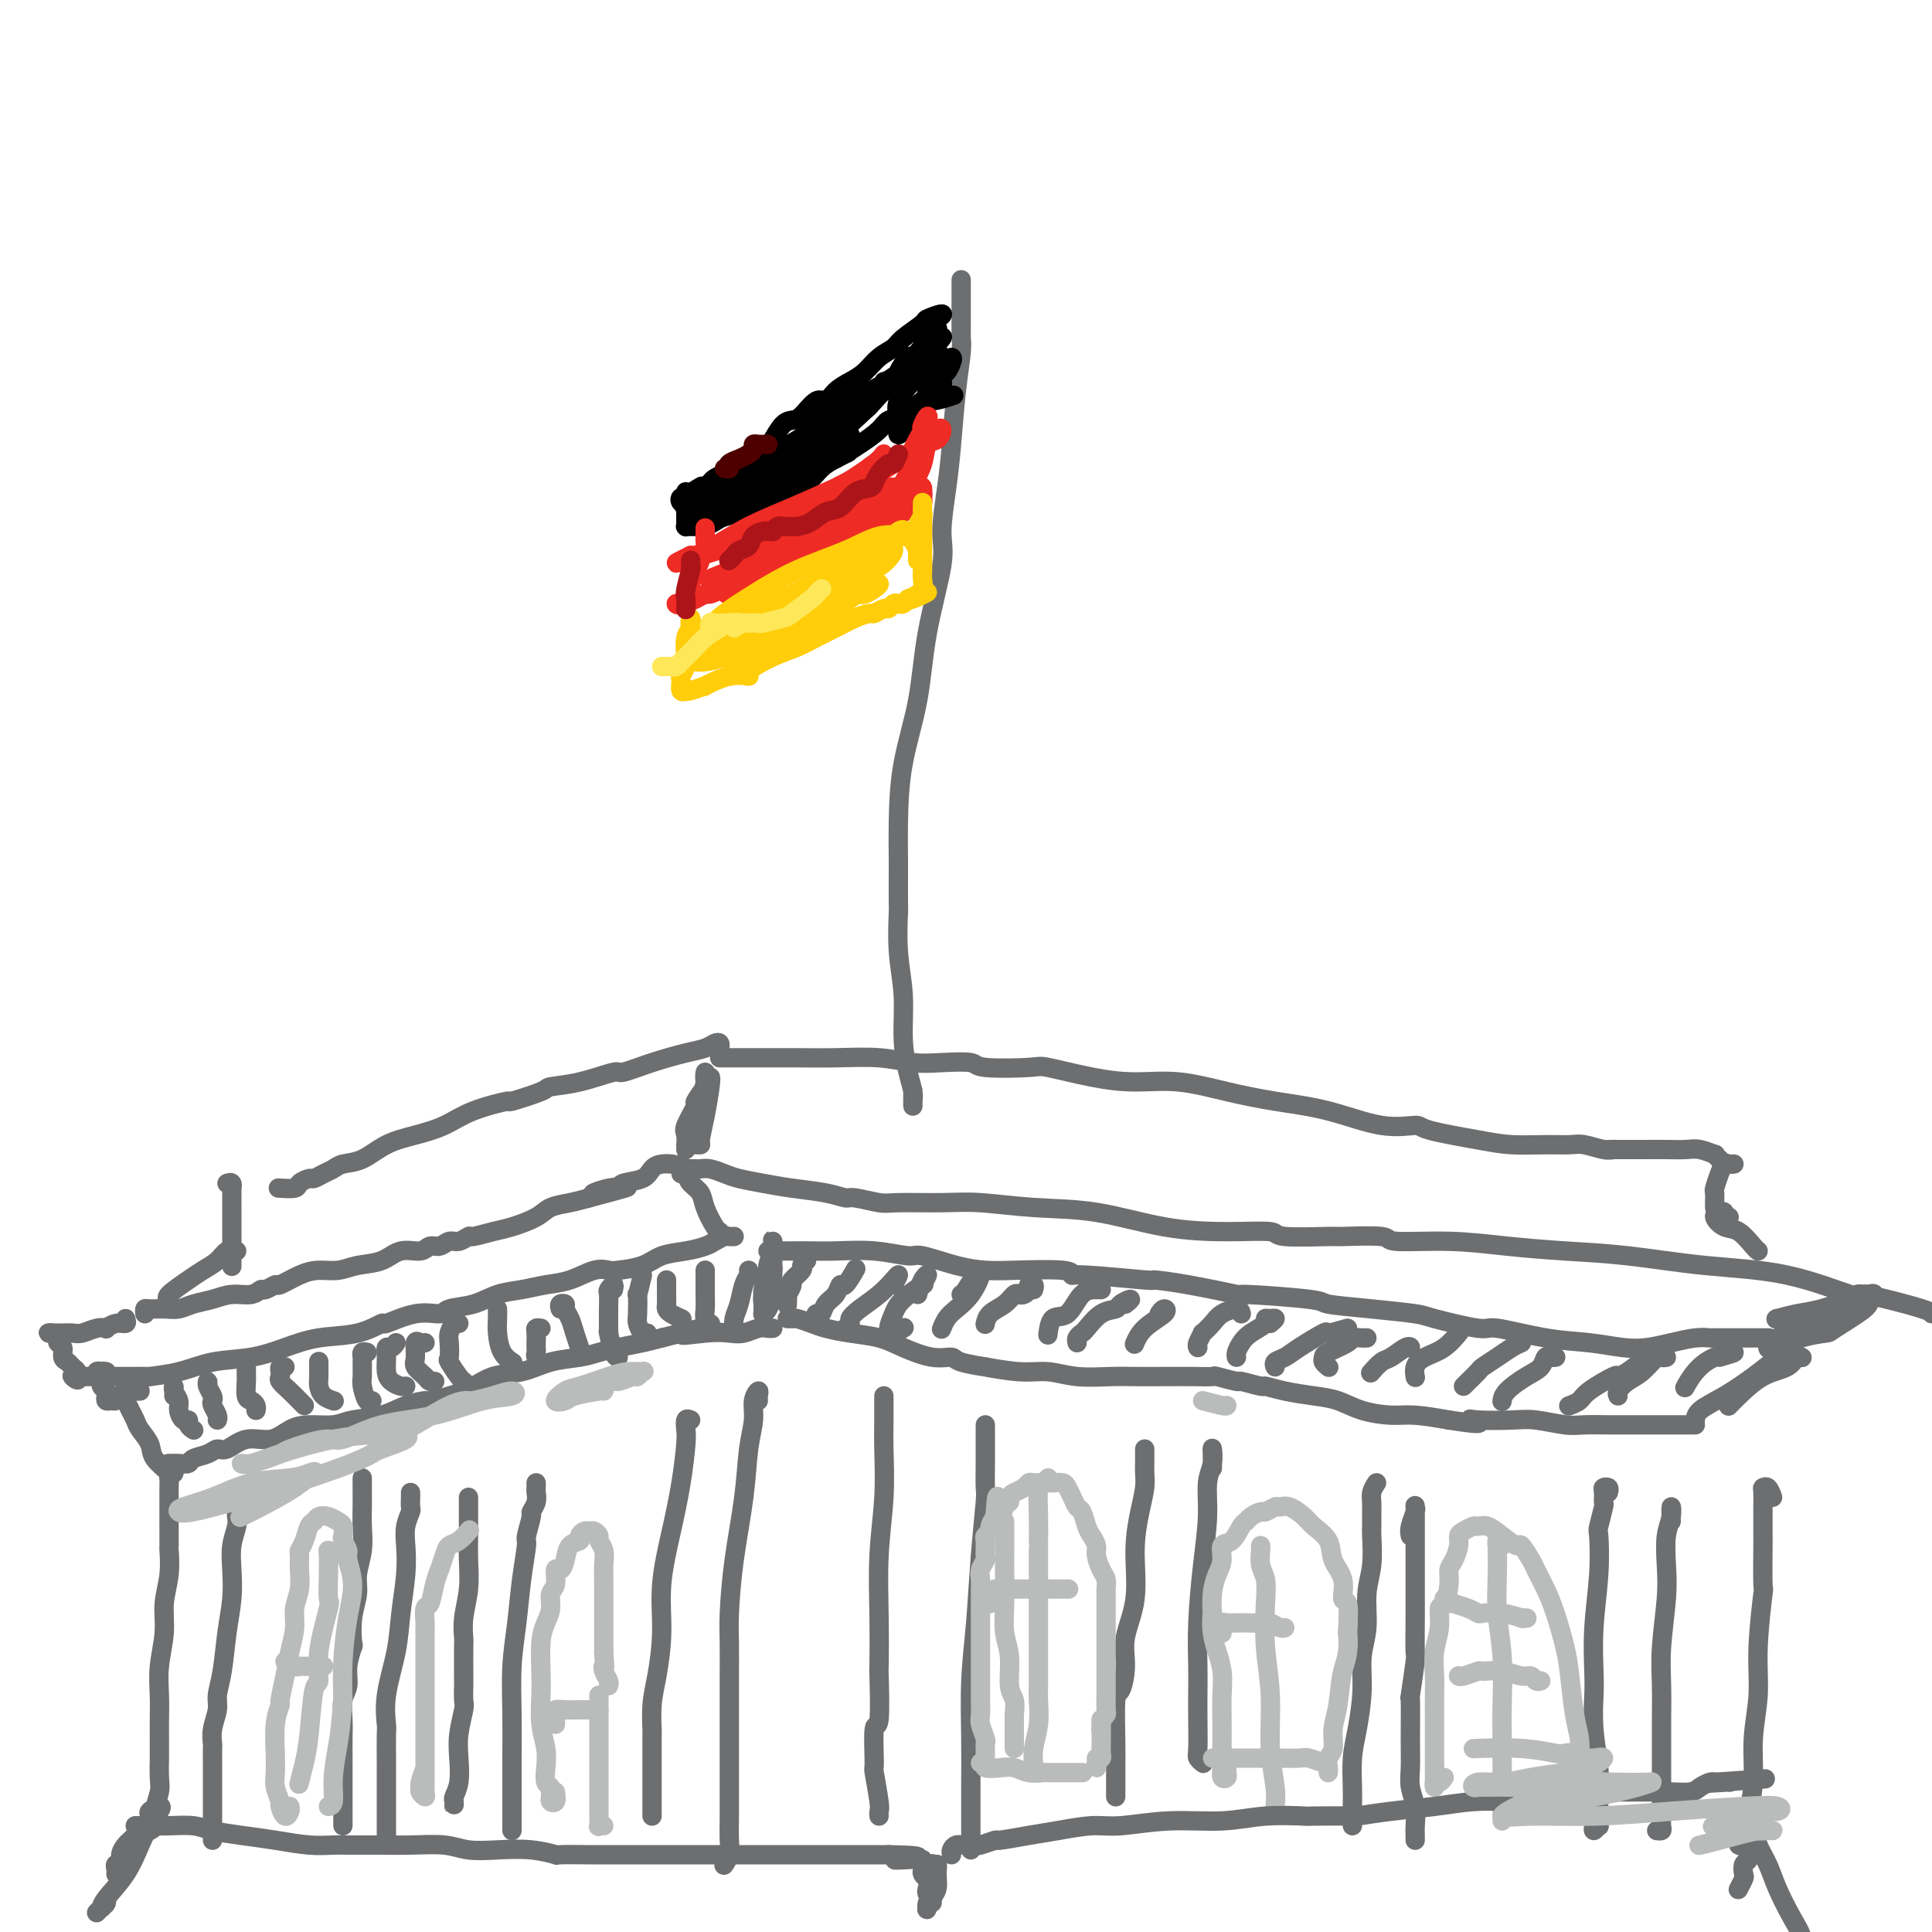 <svg viewBox='0 0 400 400' version='1.1' xmlns='http://www.w3.org/2000/svg' xmlns:xlink='http://www.w3.org/1999/xlink'><g fill='none' stroke='#6D6E70' stroke-width='4' stroke-linecap='round' stroke-linejoin='round'><path d='M36,305c0.113,-0.371 0.227,-0.742 0,-1c-0.227,-0.258 -0.793,-0.401 -1,0c-0.207,0.401 -0.055,1.348 0,2c0.055,0.652 0.015,1.008 0,2c-0.015,0.992 -0.003,2.620 0,4c0.003,1.380 -0.003,2.514 0,4c0.003,1.486 0.016,3.325 0,4c-0.016,0.675 -0.061,0.184 0,1c0.061,0.816 0.226,2.937 0,5c-0.226,2.063 -0.845,4.068 -1,6c-0.155,1.932 0.155,3.792 0,6c-0.155,2.208 -0.773,4.764 -1,7c-0.227,2.236 -0.061,4.152 0,6c0.061,1.848 0.016,3.626 0,5c-0.016,1.374 -0.005,2.343 0,3c0.005,0.657 0.002,1.003 0,2c-0.002,0.997 -0.005,2.643 0,3c0.005,0.357 0.016,-0.577 0,0c-0.016,0.577 -0.061,2.666 0,4c0.061,1.334 0.226,1.913 0,3c-0.226,1.087 -0.844,2.683 -1,4c-0.156,1.317 0.150,2.355 0,3c-0.150,0.645 -0.757,0.899 -1,1c-0.243,0.101 -0.121,0.051 0,0'/><path d='M49,312c-0.002,-0.093 -0.004,-0.185 0,0c0.004,0.185 0.015,0.649 0,1c-0.015,0.351 -0.056,0.591 0,1c0.056,0.409 0.208,0.987 0,2c-0.208,1.013 -0.776,2.461 -1,4c-0.224,1.539 -0.102,3.168 0,5c0.102,1.832 0.186,3.868 0,6c-0.186,2.132 -0.642,4.359 -1,7c-0.358,2.641 -0.618,5.695 -1,8c-0.382,2.305 -0.887,3.859 -1,5c-0.113,1.141 0.166,1.867 0,3c-0.166,1.133 -0.776,2.672 -1,4c-0.224,1.328 -0.060,2.445 0,3c0.060,0.555 0.016,0.549 0,1c-0.016,0.451 -0.004,1.360 0,2c0.004,0.640 0.001,1.011 0,2c-0.001,0.989 -0.000,2.594 0,4c0.000,1.406 0.000,2.611 0,4c-0.000,1.389 -0.000,2.960 0,4c0.000,1.040 0.000,1.549 0,2c-0.000,0.451 -0.000,0.843 0,1c0.000,0.157 0.000,0.078 0,0'/><path d='M71,378c0.000,-0.756 0.000,-1.512 0,-2c-0.000,-0.488 -0.000,-0.708 0,-1c0.000,-0.292 0.000,-0.658 0,-1c-0.000,-0.342 -0.000,-0.662 0,-1c0.000,-0.338 0.000,-0.694 0,-1c-0.000,-0.306 -0.000,-0.563 0,-1c0.000,-0.437 0.000,-1.053 0,-2c-0.000,-0.947 -0.001,-2.224 0,-3c0.001,-0.776 0.004,-1.050 0,-2c-0.004,-0.950 -0.016,-2.577 0,-4c0.016,-1.423 0.061,-2.641 0,-4c-0.061,-1.359 -0.226,-2.858 0,-4c0.226,-1.142 0.844,-1.928 1,-3c0.156,-1.072 -0.150,-2.429 0,-4c0.150,-1.571 0.757,-3.357 1,-4c0.243,-0.643 0.121,-0.145 0,-1c-0.121,-0.855 -0.243,-3.064 0,-5c0.243,-1.936 0.850,-3.599 1,-5c0.150,-1.401 -0.156,-2.539 0,-4c0.156,-1.461 0.774,-3.246 1,-5c0.226,-1.754 0.061,-3.479 0,-5c-0.061,-1.521 -0.016,-2.839 0,-4c0.016,-1.161 0.004,-2.167 0,-3c-0.004,-0.833 -0.001,-1.494 0,-2c0.001,-0.506 0.000,-0.859 0,-1c-0.000,-0.141 -0.000,-0.071 0,0'/><path d='M85,309c0.008,0.208 0.016,0.417 0,1c-0.016,0.583 -0.056,1.542 0,2c0.056,0.458 0.208,0.416 0,1c-0.208,0.584 -0.775,1.793 -1,3c-0.225,1.207 -0.106,2.410 0,4c0.106,1.590 0.200,3.565 0,6c-0.200,2.435 -0.695,5.330 -1,8c-0.305,2.670 -0.422,5.114 -1,8c-0.578,2.886 -1.619,6.214 -2,9c-0.381,2.786 -0.102,5.029 0,6c0.102,0.971 0.027,0.669 0,2c-0.027,1.331 -0.007,4.296 0,5c0.007,0.704 0.002,-0.852 0,0c-0.002,0.852 -0.001,4.112 0,5c0.001,0.888 0.000,-0.598 0,0c-0.000,0.598 -0.000,3.278 0,4c0.000,0.722 0.000,-0.514 0,0c-0.000,0.514 -0.000,2.777 0,4c0.000,1.223 0.000,1.406 0,2c-0.000,0.594 -0.000,1.598 0,2c0.000,0.402 0.000,0.201 0,0'/><path d='M97,310c0.001,0.566 0.001,1.132 0,2c-0.001,0.868 -0.004,2.037 0,3c0.004,0.963 0.015,1.719 0,3c-0.015,1.281 -0.057,3.087 0,5c0.057,1.913 0.211,3.931 0,6c-0.211,2.069 -0.789,4.187 -1,6c-0.211,1.813 -0.057,3.319 0,4c0.057,0.681 0.016,0.536 0,2c-0.016,1.464 -0.008,4.537 0,6c0.008,1.463 0.016,1.317 0,2c-0.016,0.683 -0.056,2.195 0,3c0.056,0.805 0.207,0.902 0,2c-0.207,1.098 -0.774,3.197 -1,5c-0.226,1.803 -0.113,3.311 0,5c0.113,1.689 0.226,3.559 0,5c-0.226,1.441 -0.793,2.452 -1,3c-0.207,0.548 -0.056,0.631 0,1c0.056,0.369 0.015,1.022 0,1c-0.015,-0.022 -0.004,-0.721 0,-1c0.004,-0.279 0.002,-0.140 0,0'/><path d='M111,307c0.009,0.354 0.017,0.708 0,1c-0.017,0.292 -0.061,0.524 0,1c0.061,0.476 0.227,1.198 0,2c-0.227,0.802 -0.849,1.684 -1,2c-0.151,0.316 0.167,0.066 0,1c-0.167,0.934 -0.819,3.053 -1,4c-0.181,0.947 0.109,0.721 0,2c-0.109,1.279 -0.618,4.062 -1,7c-0.382,2.938 -0.638,6.032 -1,9c-0.362,2.968 -0.829,5.809 -1,9c-0.171,3.191 -0.046,6.732 0,10c0.046,3.268 0.012,6.263 0,9c-0.012,2.737 -0.003,5.217 0,7c0.003,1.783 0.001,2.870 0,4c-0.001,1.130 -0.000,2.304 0,3c0.000,0.696 0.000,0.913 0,1c-0.000,0.087 -0.000,0.043 0,0'/><path d='M143,294c-0.418,-0.184 -0.835,-0.368 -1,0c-0.165,0.368 -0.076,1.287 0,2c0.076,0.713 0.140,1.218 0,3c-0.140,1.782 -0.485,4.839 -1,8c-0.515,3.161 -1.199,6.426 -2,10c-0.801,3.574 -1.717,7.456 -2,11c-0.283,3.544 0.068,6.750 0,10c-0.068,3.250 -0.554,6.546 -1,9c-0.446,2.454 -0.852,4.068 -1,6c-0.148,1.932 -0.040,4.181 0,5c0.040,0.819 0.011,0.207 0,1c-0.011,0.793 -0.003,2.990 0,5c0.003,2.010 0.001,3.834 0,5c-0.001,1.166 -0.000,1.675 0,2c0.000,0.325 0.000,0.465 0,1c-0.000,0.535 -0.000,1.463 0,2c0.000,0.537 0.000,0.683 0,1c-0.000,0.317 -0.000,0.805 0,1c0.000,0.195 0.000,0.098 0,0'/><path d='M157,290c-0.032,-0.272 -0.064,-0.545 0,-1c0.064,-0.455 0.225,-1.093 0,-1c-0.225,0.093 -0.837,0.918 -1,2c-0.163,1.082 0.124,2.421 0,4c-0.124,1.579 -0.660,3.398 -1,6c-0.340,2.602 -0.483,5.988 -1,10c-0.517,4.012 -1.406,8.651 -2,13c-0.594,4.349 -0.891,8.408 -1,11c-0.109,2.592 -0.029,3.718 0,6c0.029,2.282 0.008,5.719 0,7c-0.008,1.281 -0.002,0.406 0,2c0.002,1.594 0.001,5.657 0,7c-0.001,1.343 -0.000,-0.034 0,1c0.000,1.034 0.001,4.479 0,7c-0.001,2.521 -0.004,4.119 0,6c0.004,1.881 0.015,4.045 0,6c-0.015,1.955 -0.056,3.699 0,5c0.056,1.301 0.207,2.158 0,3c-0.207,0.842 -0.774,1.669 -1,2c-0.226,0.331 -0.113,0.165 0,0'/><path d='M183,289c-0.002,0.626 -0.004,1.253 0,2c0.004,0.747 0.015,1.615 0,3c-0.015,1.385 -0.057,3.288 0,6c0.057,2.712 0.211,6.234 0,10c-0.211,3.766 -0.788,7.775 -1,12c-0.212,4.225 -0.061,8.666 0,13c0.061,4.334 0.031,8.560 0,10c-0.031,1.440 -0.062,0.093 0,2c0.062,1.907 0.216,7.068 0,9c-0.216,1.932 -0.804,0.636 -1,2c-0.196,1.364 0.000,5.388 0,7c-0.000,1.612 -0.196,0.810 0,2c0.196,1.190 0.785,4.370 1,6c0.215,1.630 0.058,1.708 0,2c-0.058,0.292 -0.017,0.798 0,1c0.017,0.202 0.008,0.101 0,0'/><path d='M204,295c-0.000,0.348 -0.000,0.696 0,1c0.000,0.304 0.001,0.564 0,1c-0.001,0.436 -0.003,1.047 0,2c0.003,0.953 0.012,2.249 0,4c-0.012,1.751 -0.046,3.957 0,5c0.046,1.043 0.170,0.922 0,3c-0.170,2.078 -0.634,6.353 -1,11c-0.366,4.647 -0.634,9.665 -1,14c-0.366,4.335 -0.830,7.989 -1,12c-0.170,4.011 -0.046,8.381 0,12c0.046,3.619 0.012,6.486 0,9c-0.012,2.514 -0.003,4.674 0,7c0.003,2.326 0.001,4.819 0,6c-0.001,1.181 -0.000,1.052 0,1c0.000,-0.052 0.000,-0.026 0,0'/><path d='M237,300c-0.002,0.776 -0.003,1.552 0,2c0.003,0.448 0.011,0.569 0,1c-0.011,0.431 -0.039,1.172 0,2c0.039,0.828 0.146,1.742 0,3c-0.146,1.258 -0.546,2.859 -1,5c-0.454,2.141 -0.962,4.824 -1,8c-0.038,3.176 0.392,6.847 0,10c-0.392,3.153 -1.608,5.788 -2,8c-0.392,2.212 0.038,4.001 0,6c-0.038,1.999 -0.546,4.208 -1,5c-0.454,0.792 -0.854,0.169 -1,2c-0.146,1.831 -0.039,6.118 0,9c0.039,2.882 0.011,4.358 0,5c-0.011,0.642 -0.003,0.448 0,1c0.003,0.552 0.001,1.849 0,3c-0.001,1.151 -0.000,2.156 0,2c0.000,-0.156 0.000,-1.473 0,-2c-0.000,-0.527 -0.000,-0.263 0,0'/><path d='M251,304c0.009,-1.085 0.017,-2.170 0,-3c-0.017,-0.830 -0.060,-1.403 0,-1c0.060,0.403 0.223,1.784 0,3c-0.223,1.216 -0.830,2.268 -1,4c-0.170,1.732 0.098,4.145 0,7c-0.098,2.855 -0.562,6.151 -1,10c-0.438,3.849 -0.849,8.250 -1,12c-0.151,3.750 -0.041,6.850 0,9c0.041,2.150 0.015,3.350 0,5c-0.015,1.650 -0.018,3.749 0,6c0.018,2.251 0.056,4.655 0,6c-0.056,1.345 -0.207,1.631 0,2c0.207,0.369 0.774,0.820 1,1c0.226,0.180 0.113,0.090 0,0'/><path d='M285,307c-0.423,0.657 -0.846,1.313 -1,2c-0.154,0.687 -0.040,1.403 0,2c0.040,0.597 0.007,1.073 0,2c-0.007,0.927 0.013,2.305 0,3c-0.013,0.695 -0.060,0.708 0,2c0.060,1.292 0.227,3.865 0,6c-0.227,2.135 -0.848,3.834 -1,6c-0.152,2.166 0.166,4.801 0,7c-0.166,2.199 -0.815,3.964 -1,6c-0.185,2.036 0.094,4.345 0,7c-0.094,2.655 -0.561,5.657 -1,8c-0.439,2.343 -0.850,4.028 -1,6c-0.150,1.972 -0.040,4.231 0,6c0.040,1.769 0.011,3.048 0,4c-0.011,0.952 -0.003,1.575 0,2c0.003,0.425 0.001,0.650 0,1c-0.001,0.350 -0.000,0.825 0,1c0.000,0.175 0.000,0.050 0,0c-0.000,-0.050 -0.000,-0.025 0,0'/><path d='M292,318c-0.113,-0.531 -0.226,-1.061 0,-2c0.226,-0.939 0.793,-2.285 1,-3c0.207,-0.715 0.056,-0.798 0,-1c-0.056,-0.202 -0.015,-0.524 0,0c0.015,0.524 0.004,1.893 0,3c-0.004,1.107 -0.001,1.951 0,3c0.001,1.049 0.001,2.302 0,4c-0.001,1.698 -0.004,3.841 0,6c0.004,2.159 0.015,4.333 0,7c-0.015,2.667 -0.057,5.825 0,7c0.057,1.175 0.212,0.365 0,2c-0.212,1.635 -0.790,5.714 -1,7c-0.210,1.286 -0.053,-0.222 0,1c0.053,1.222 0.000,5.174 0,8c-0.000,2.826 0.053,4.525 0,6c-0.053,1.475 -0.210,2.725 0,4c0.210,1.275 0.788,2.577 1,4c0.212,1.423 0.057,2.969 0,4c-0.057,1.031 -0.015,1.547 0,2c0.015,0.453 0.004,0.844 0,1c-0.004,0.156 -0.002,0.078 0,0'/><path d='M333,309c0.114,-0.409 0.228,-0.817 0,-1c-0.228,-0.183 -0.797,-0.139 -1,0c-0.203,0.139 -0.041,0.375 0,1c0.041,0.625 -0.041,1.639 0,2c0.041,0.361 0.203,0.070 0,1c-0.203,0.930 -0.773,3.081 -1,4c-0.227,0.919 -0.113,0.606 0,2c0.113,1.394 0.225,4.494 0,8c-0.225,3.506 -0.789,7.417 -1,11c-0.211,3.583 -0.071,6.837 0,9c0.071,2.163 0.072,3.236 0,5c-0.072,1.764 -0.215,4.221 0,7c0.215,2.779 0.790,5.881 1,8c0.210,2.119 0.056,3.255 0,4c-0.056,0.745 -0.014,1.098 0,2c0.014,0.902 -0.000,2.351 0,3c0.000,0.649 0.014,0.496 0,1c-0.014,0.504 -0.056,1.666 0,2c0.056,0.334 0.211,-0.158 0,0c-0.211,0.158 -0.788,0.966 -1,1c-0.212,0.034 -0.061,-0.704 0,-1c0.061,-0.296 0.030,-0.148 0,0'/><path d='M346,315c-0.030,-1.411 -0.060,-2.823 0,-3c0.060,-0.177 0.208,0.880 0,2c-0.208,1.120 -0.774,2.302 -1,4c-0.226,1.698 -0.113,3.910 0,6c0.113,2.090 0.226,4.057 0,7c-0.226,2.943 -0.793,6.863 -1,10c-0.207,3.137 -0.056,5.491 0,8c0.056,2.509 0.015,5.175 0,7c-0.015,1.825 -0.004,2.810 0,4c0.004,1.190 0.001,2.584 0,3c-0.001,0.416 -0.001,-0.145 0,1c0.001,1.145 0.001,3.995 0,5c-0.001,1.005 -0.004,0.164 0,1c0.004,0.836 0.015,3.348 0,5c-0.015,1.652 -0.056,2.443 0,3c0.056,0.557 0.207,0.881 0,1c-0.207,0.119 -0.774,0.034 -1,0c-0.226,-0.034 -0.113,-0.017 0,0'/><path d='M367,310c-0.309,-0.843 -0.619,-1.686 -1,-2c-0.381,-0.314 -0.834,-0.100 -1,0c-0.166,0.100 -0.044,0.085 0,1c0.044,0.915 0.012,2.759 0,3c-0.012,0.241 -0.002,-1.121 0,0c0.002,1.121 -0.004,4.726 0,6c0.004,1.274 0.016,0.217 0,2c-0.016,1.783 -0.061,6.406 0,8c0.061,1.594 0.228,0.161 0,2c-0.228,1.839 -0.849,6.951 -1,11c-0.151,4.049 0.170,7.034 0,10c-0.170,2.966 -0.829,5.912 -1,9c-0.171,3.088 0.147,6.318 0,9c-0.147,2.682 -0.758,4.817 -1,7c-0.242,2.183 -0.117,4.415 0,6c0.117,1.585 0.224,2.523 0,3c-0.224,0.477 -0.778,0.492 -1,1c-0.222,0.508 -0.112,1.509 0,2c0.112,0.491 0.226,0.472 0,1c-0.226,0.528 -0.792,1.604 -1,2c-0.208,0.396 -0.060,0.113 0,0c0.060,-0.113 0.030,-0.057 0,0'/><path d='M26,273c0.163,0.452 0.326,0.905 0,1c-0.326,0.095 -1.141,-0.167 -2,0c-0.859,0.167 -1.763,0.763 -2,1c-0.237,0.237 0.193,0.116 0,0c-0.193,-0.116 -1.007,-0.227 -2,0c-0.993,0.227 -2.163,0.793 -3,1c-0.837,0.207 -1.339,0.056 -2,0c-0.661,-0.056 -1.481,-0.016 -2,0c-0.519,0.016 -0.738,0.007 -1,0c-0.262,-0.007 -0.569,-0.013 -1,0c-0.431,0.013 -0.987,0.044 -1,0c-0.013,-0.044 0.518,-0.163 1,0c0.482,0.163 0.917,0.607 1,1c0.083,0.393 -0.185,0.735 0,1c0.185,0.265 0.824,0.452 1,1c0.176,0.548 -0.110,1.457 0,2c0.110,0.543 0.618,0.720 1,1c0.382,0.280 0.638,0.663 1,1c0.362,0.337 0.828,0.629 1,1c0.172,0.371 0.049,0.820 0,1c-0.049,0.180 -0.025,0.090 0,0'/><path d='M16,285c0.658,1.392 -0.696,0.373 -1,0c-0.304,-0.373 0.443,-0.100 1,0c0.557,0.100 0.922,0.026 1,0c0.078,-0.026 -0.133,-0.006 0,0c0.133,0.006 0.609,-0.002 1,0c0.391,0.002 0.697,0.015 1,0c0.303,-0.015 0.603,-0.056 1,0c0.397,0.056 0.890,0.211 1,0c0.110,-0.211 -0.163,-0.788 0,-1c0.163,-0.212 0.761,-0.061 1,0c0.239,0.061 0.120,0.030 0,0'/><path d='M21,284c-0.431,-0.120 -0.863,-0.239 -1,0c-0.137,0.239 0.019,0.838 0,1c-0.019,0.162 -0.215,-0.111 0,0c0.215,0.111 0.841,0.608 1,1c0.159,0.392 -0.151,0.679 0,1c0.151,0.321 0.761,0.675 1,1c0.239,0.325 0.106,0.620 0,1c-0.106,0.380 -0.184,0.844 0,1c0.184,0.156 0.630,0.003 1,0c0.370,-0.003 0.663,0.143 1,0c0.337,-0.143 0.717,-0.574 1,-1c0.283,-0.426 0.468,-0.846 1,-1c0.532,-0.154 1.413,-0.041 2,0c0.587,0.041 0.882,0.012 1,0c0.118,-0.012 0.059,-0.006 0,0'/><path d='M26,289c0.023,0.470 0.047,0.940 0,1c-0.047,0.060 -0.163,-0.290 0,0c0.163,0.290 0.605,1.221 1,2c0.395,0.779 0.744,1.406 1,2c0.256,0.594 0.419,1.154 1,2c0.581,0.846 1.581,1.978 2,3c0.419,1.022 0.257,1.934 1,3c0.743,1.066 2.392,2.287 3,3c0.608,0.713 0.174,0.918 0,1c-0.174,0.082 -0.087,0.041 0,0'/><path d='M30,272c-0.042,-0.424 -0.084,-0.849 0,-1c0.084,-0.151 0.293,-0.029 1,0c0.707,0.029 1.910,-0.035 3,0c1.090,0.035 2.067,0.168 3,0c0.933,-0.168 1.823,-0.638 3,-1c1.177,-0.362 2.643,-0.618 4,-1c1.357,-0.382 2.606,-0.891 4,-1c1.394,-0.109 2.934,0.183 4,0c1.066,-0.183 1.656,-0.840 2,-1c0.344,-0.160 0.440,0.177 1,0c0.560,-0.177 1.584,-0.870 2,-1c0.416,-0.130 0.224,0.302 1,0c0.776,-0.302 2.521,-1.336 4,-2c1.479,-0.664 2.691,-0.956 4,-1c1.309,-0.044 2.714,0.161 4,0c1.286,-0.161 2.452,-0.688 4,-1c1.548,-0.312 3.478,-0.408 5,-1c1.522,-0.592 2.634,-1.679 4,-2c1.366,-0.321 2.984,0.125 4,0c1.016,-0.125 1.428,-0.822 2,-1c0.572,-0.178 1.302,0.163 2,0c0.698,-0.163 1.362,-0.832 2,-1c0.638,-0.168 1.250,0.163 2,0c0.750,-0.163 1.640,-0.820 2,-1c0.360,-0.180 0.192,0.117 1,0c0.808,-0.117 2.593,-0.647 4,-1c1.407,-0.353 2.438,-0.528 4,-1c1.562,-0.472 3.656,-1.240 5,-2c1.344,-0.760 1.939,-1.512 3,-2c1.061,-0.488 2.589,-0.711 4,-1c1.411,-0.289 2.706,-0.645 4,-1'/><path d='M122,248c14.596,-3.875 5.087,-1.562 2,-1c-3.087,0.562 0.247,-0.626 2,-1c1.753,-0.374 1.925,0.068 2,0c0.075,-0.068 0.052,-0.645 1,-1c0.948,-0.355 2.867,-0.487 4,-1c1.133,-0.513 1.479,-1.405 2,-2c0.521,-0.595 1.217,-0.891 2,-1c0.783,-0.109 1.652,-0.031 2,0c0.348,0.031 0.174,0.016 0,0'/><path d='M21,285c0.467,0.000 0.933,0.000 1,0c0.067,-0.000 -0.267,-0.000 0,0c0.267,0.000 1.135,0.001 2,0c0.865,-0.001 1.727,-0.002 2,0c0.273,0.002 -0.044,0.008 1,0c1.044,-0.008 3.449,-0.029 4,0c0.551,0.029 -0.753,0.107 0,0c0.753,-0.107 3.563,-0.400 6,-1c2.437,-0.600 4.503,-1.507 7,-2c2.497,-0.493 5.427,-0.571 8,-1c2.573,-0.429 4.790,-1.209 7,-2c2.210,-0.791 4.414,-1.593 7,-2c2.586,-0.407 5.555,-0.420 8,-1c2.445,-0.580 4.368,-1.728 5,-2c0.632,-0.272 -0.026,0.332 1,0c1.026,-0.332 3.736,-1.598 6,-2c2.264,-0.402 4.082,0.061 5,0c0.918,-0.061 0.937,-0.647 2,-1c1.063,-0.353 3.171,-0.475 5,-1c1.829,-0.525 3.378,-1.455 5,-2c1.622,-0.545 3.317,-0.707 5,-1c1.683,-0.293 3.354,-0.719 5,-1c1.646,-0.281 3.266,-0.417 5,-1c1.734,-0.583 3.582,-1.613 5,-2c1.418,-0.387 2.405,-0.131 3,0c0.595,0.131 0.796,0.137 2,0c1.204,-0.137 3.410,-0.418 5,-1c1.590,-0.582 2.562,-1.466 4,-2c1.438,-0.534 3.341,-0.717 5,-1c1.659,-0.283 3.075,-0.664 4,-1c0.925,-0.336 1.358,-0.626 2,-1c0.642,-0.374 1.492,-0.832 2,-1c0.508,-0.168 0.675,-0.045 1,0c0.325,0.045 0.807,0.013 1,0c0.193,-0.013 0.096,-0.006 0,0'/><path d='M142,242c0.329,0.002 0.658,0.003 1,0c0.342,-0.003 0.698,-0.012 1,0c0.302,0.012 0.551,0.045 1,0c0.449,-0.045 1.100,-0.167 2,0c0.900,0.167 2.050,0.622 3,1c0.950,0.378 1.701,0.680 3,1c1.299,0.320 3.146,0.659 5,1c1.854,0.341 3.715,0.684 6,1c2.285,0.316 4.994,0.607 7,1c2.006,0.393 3.308,0.890 4,1c0.692,0.110 0.774,-0.168 2,0c1.226,0.168 3.596,0.780 5,1c1.404,0.220 1.842,0.046 4,0c2.158,-0.046 6.035,0.036 9,0c2.965,-0.036 5.020,-0.192 8,0c2.980,0.192 6.887,0.730 11,1c4.113,0.270 8.432,0.272 13,1c4.568,0.728 9.387,2.181 14,3c4.613,0.819 9.022,1.004 13,1c3.978,-0.004 7.526,-0.198 9,0c1.474,0.198 0.873,0.789 3,1c2.127,0.211 6.980,0.042 9,0c2.020,-0.042 1.207,0.044 3,0c1.793,-0.044 6.193,-0.219 8,0c1.807,0.219 1.021,0.831 3,1c1.979,0.169 6.723,-0.106 11,0c4.277,0.106 8.086,0.592 12,1c3.914,0.408 7.934,0.738 12,1c4.066,0.262 8.178,0.456 13,1c4.822,0.544 10.355,1.438 16,2c5.645,0.562 11.401,0.792 17,2c5.599,1.208 11.042,3.396 13,4c1.958,0.604 0.431,-0.374 3,0c2.569,0.374 9.235,2.100 12,3c2.765,0.900 1.629,0.973 2,1c0.371,0.027 2.249,0.008 3,0c0.751,-0.008 0.376,-0.004 0,0'/><path d='M141,243c0.026,-0.262 0.053,-0.524 0,-1c-0.053,-0.476 -0.184,-1.168 0,-1c0.184,0.168 0.683,1.194 1,2c0.317,0.806 0.453,1.393 1,2c0.547,0.607 1.506,1.234 2,2c0.494,0.766 0.524,1.669 1,3c0.476,1.331 1.397,3.089 2,4c0.603,0.911 0.886,0.975 1,1c0.114,0.025 0.057,0.013 0,0'/><path d='M159,259c0.519,0.000 1.038,0.000 1,0c-0.038,-0.000 -0.631,-0.001 0,0c0.631,0.001 2.488,0.005 4,0c1.512,-0.005 2.680,-0.017 4,0c1.320,0.017 2.792,0.064 5,0c2.208,-0.064 5.153,-0.238 8,0c2.847,0.238 5.595,0.887 7,1c1.405,0.113 1.466,-0.311 3,0c1.534,0.311 4.541,1.355 7,2c2.459,0.645 4.371,0.890 6,1c1.629,0.110 2.974,0.086 6,0c3.026,-0.086 7.731,-0.234 10,0c2.269,0.234 2.102,0.849 2,1c-0.102,0.151 -0.139,-0.162 3,0c3.139,0.162 9.456,0.799 12,1c2.544,0.201 1.317,-0.034 2,0c0.683,0.034 3.276,0.338 7,1c3.724,0.662 8.578,1.683 10,2c1.422,0.317 -0.589,-0.069 2,0c2.589,0.069 9.779,0.595 13,1c3.221,0.405 2.475,0.691 4,1c1.525,0.309 5.322,0.641 9,1c3.678,0.359 7.236,0.744 9,1c1.764,0.256 1.733,0.383 4,1c2.267,0.617 6.833,1.724 9,2c2.167,0.276 1.937,-0.279 4,0c2.063,0.279 6.420,1.393 10,2c3.580,0.607 6.383,0.709 9,1c2.617,0.291 5.048,0.772 7,1c1.952,0.228 3.424,0.205 5,0c1.576,-0.205 3.255,-0.591 5,-1c1.745,-0.409 3.554,-0.842 5,-1c1.446,-0.158 2.528,-0.042 3,0c0.472,0.042 0.335,0.011 1,0c0.665,-0.011 2.133,-0.003 3,0c0.867,0.003 1.133,0.001 2,0c0.867,-0.001 2.336,-0.000 3,0c0.664,0.000 0.525,0.000 1,0c0.475,-0.000 1.564,-0.000 2,0c0.436,0.000 0.218,0.000 0,0'/><path d='M377,273c0.090,-0.000 0.180,-0.000 0,0c-0.180,0.000 -0.630,0.000 -1,0c-0.370,-0.000 -0.661,-0.000 -1,0c-0.339,0.000 -0.725,0.000 -1,0c-0.275,-0.000 -0.437,-0.000 -1,0c-0.563,0.000 -1.527,0.001 -2,0c-0.473,-0.001 -0.455,-0.003 -1,0c-0.545,0.003 -1.653,0.013 -2,0c-0.347,-0.013 0.067,-0.049 0,0c-0.067,0.049 -0.614,0.181 0,0c0.614,-0.181 2.388,-0.676 4,-1c1.612,-0.324 3.063,-0.479 5,-1c1.937,-0.521 4.360,-1.409 6,-2c1.640,-0.591 2.496,-0.884 3,-1c0.504,-0.116 0.655,-0.056 1,0c0.345,0.056 0.884,0.106 1,0c0.116,-0.106 -0.192,-0.370 -1,0c-0.808,0.370 -2.116,1.374 -4,2c-1.884,0.626 -4.343,0.873 -6,2c-1.657,1.127 -2.511,3.133 -4,4c-1.489,0.867 -3.614,0.597 -5,1c-1.386,0.403 -2.034,1.481 -2,2c0.034,0.519 0.749,0.479 2,0c1.251,-0.479 3.038,-1.399 5,-2c1.962,-0.601 4.100,-0.885 5,-1c0.900,-0.115 0.562,-0.062 2,-1c1.438,-0.938 4.650,-2.867 6,-4c1.350,-1.133 0.836,-1.469 1,-2c0.164,-0.531 1.006,-1.258 0,-1c-1.006,0.258 -3.859,1.502 -5,2c-1.141,0.498 -0.571,0.249 0,0'/><path d='M142,238c0.005,-0.476 0.009,-0.951 0,-1c-0.009,-0.049 -0.033,0.330 0,0c0.033,-0.330 0.121,-1.367 0,-2c-0.121,-0.633 -0.453,-0.861 0,-2c0.453,-1.139 1.690,-3.190 2,-4c0.310,-0.810 -0.309,-0.381 0,-1c0.309,-0.619 1.544,-2.287 2,-3c0.456,-0.713 0.132,-0.471 0,-1c-0.132,-0.529 -0.074,-1.830 0,-2c0.074,-0.170 0.162,0.792 0,2c-0.162,1.208 -0.575,2.664 -1,4c-0.425,1.336 -0.861,2.554 -1,4c-0.139,1.446 0.018,3.120 0,4c-0.018,0.880 -0.211,0.965 0,1c0.211,0.035 0.828,0.018 1,0c0.172,-0.018 -0.100,-0.039 0,-1c0.100,-0.961 0.573,-2.863 1,-5c0.427,-2.137 0.808,-4.509 1,-6c0.192,-1.491 0.196,-2.101 0,-2c-0.196,0.101 -0.591,0.912 -1,2c-0.409,1.088 -0.831,2.454 -1,3c-0.169,0.546 -0.084,0.273 0,0'/><path d='M149,219c0.408,-0.000 0.816,-0.000 1,0c0.184,0.000 0.145,0.000 1,0c0.855,-0.000 2.603,-0.001 4,0c1.397,0.001 2.441,0.004 4,0c1.559,-0.004 3.632,-0.015 6,0c2.368,0.015 5.031,0.056 8,0c2.969,-0.056 6.245,-0.207 9,0c2.755,0.207 4.991,0.774 7,1c2.009,0.226 3.793,0.111 6,0c2.207,-0.111 4.839,-0.220 6,0c1.161,0.220 0.852,0.767 3,1c2.148,0.233 6.752,0.152 9,0c2.248,-0.152 2.142,-0.375 4,0c1.858,0.375 5.682,1.347 9,2c3.318,0.653 6.129,0.989 9,1c2.871,0.011 5.802,-0.301 9,0c3.198,0.301 6.665,1.215 10,2c3.335,0.785 6.539,1.442 10,2c3.461,0.558 7.180,1.018 11,2c3.820,0.982 7.740,2.488 11,3c3.260,0.512 5.858,0.032 7,0c1.142,-0.032 0.827,0.384 3,1c2.173,0.616 6.835,1.432 10,2c3.165,0.568 4.833,0.888 7,1c2.167,0.112 4.833,0.016 7,0c2.167,-0.016 3.835,0.048 5,0c1.165,-0.048 1.828,-0.209 3,0c1.172,0.209 2.854,0.787 4,1c1.146,0.213 1.756,0.061 2,0c0.244,-0.061 0.122,-0.030 0,0'/><path d='M333,238c0.223,0.000 0.446,0.000 1,0c0.554,-0.000 1.438,-0.000 2,0c0.562,0.000 0.801,0.000 1,0c0.199,-0.000 0.359,-0.001 1,0c0.641,0.001 1.763,0.004 3,0c1.237,-0.004 2.590,-0.016 4,0c1.410,0.016 2.879,0.061 4,0c1.121,-0.061 1.894,-0.226 3,0c1.106,0.226 2.544,0.844 3,1c0.456,0.156 -0.069,-0.150 0,0c0.069,0.150 0.734,0.757 1,1c0.266,0.243 0.133,0.121 0,0'/><path d='M359,241c-0.332,0.037 -0.663,0.075 -1,0c-0.337,-0.075 -0.679,-0.262 -1,0c-0.321,0.262 -0.622,0.974 -1,2c-0.378,1.026 -0.833,2.366 -1,3c-0.167,0.634 -0.045,0.562 0,1c0.045,0.438 0.012,1.387 0,2c-0.012,0.613 -0.003,0.889 0,1c0.003,0.111 0.002,0.055 0,0'/><path d='M358,252c-0.442,0.109 -0.884,0.219 -1,0c-0.116,-0.219 0.093,-0.765 0,-1c-0.093,-0.235 -0.488,-0.158 -1,0c-0.512,0.158 -1.142,0.396 -1,1c0.142,0.604 1.058,1.573 2,2c0.942,0.427 1.912,0.310 3,1c1.088,0.690 2.293,2.186 3,3c0.707,0.814 0.916,0.947 1,1c0.084,0.053 0.042,0.027 0,0'/><path d='M149,217c0.073,-0.397 0.146,-0.795 0,-1c-0.146,-0.205 -0.513,-0.219 -1,0c-0.487,0.219 -1.096,0.670 -2,1c-0.904,0.330 -2.105,0.540 -4,1c-1.895,0.460 -4.484,1.170 -7,2c-2.516,0.830 -4.959,1.779 -6,2c-1.041,0.221 -0.680,-0.287 -2,0c-1.320,0.287 -4.320,1.368 -7,2c-2.680,0.632 -5.041,0.815 -6,1c-0.959,0.185 -0.516,0.371 -2,1c-1.484,0.629 -4.895,1.702 -6,2c-1.105,0.298 0.095,-0.178 -1,0c-1.095,0.178 -4.487,1.011 -7,2c-2.513,0.989 -4.147,2.135 -6,3c-1.853,0.865 -3.924,1.450 -6,2c-2.076,0.550 -4.155,1.064 -6,2c-1.845,0.936 -3.454,2.293 -5,3c-1.546,0.707 -3.029,0.763 -4,1c-0.971,0.237 -1.430,0.655 -2,1c-0.570,0.345 -1.250,0.618 -2,1c-0.750,0.382 -1.571,0.873 -2,1c-0.429,0.127 -0.466,-0.110 -1,0c-0.534,0.110 -1.566,0.565 -2,1c-0.434,0.435 -0.271,0.848 -1,1c-0.729,0.152 -2.351,0.043 -3,0c-0.649,-0.043 -0.324,-0.022 0,0'/><path d='M47,245c0.423,-0.139 0.845,-0.278 1,0c0.155,0.278 0.041,0.974 0,1c-0.041,0.026 -0.011,-0.618 0,0c0.011,0.618 0.003,2.499 0,4c-0.003,1.501 -0.001,2.623 0,4c0.001,1.377 0.000,3.008 0,4c-0.000,0.992 -0.000,1.344 0,2c0.000,0.656 0.000,1.616 0,2c-0.000,0.384 -0.000,0.192 0,0'/><path d='M49,259c-0.694,-0.176 -1.388,-0.352 -2,0c-0.612,0.352 -1.141,1.233 -2,2c-0.859,0.767 -2.048,1.421 -3,2c-0.952,0.579 -1.668,1.083 -3,2c-1.332,0.917 -3.282,2.247 -4,3c-0.718,0.753 -0.205,0.929 0,1c0.205,0.071 0.103,0.035 0,0'/><path d='M36,289c-0.009,-0.292 -0.017,-0.584 0,-1c0.017,-0.416 0.060,-0.955 0,-1c-0.060,-0.045 -0.222,0.404 0,1c0.222,0.596 0.829,1.339 1,2c0.171,0.661 -0.094,1.238 0,2c0.094,0.762 0.547,1.707 1,2c0.453,0.293 0.905,-0.066 1,0c0.095,0.066 -0.167,0.556 0,1c0.167,0.444 0.762,0.841 1,1c0.238,0.159 0.119,0.079 0,0'/><path d='M43,287c0.030,-0.482 0.060,-0.964 0,-1c-0.060,-0.036 -0.208,0.375 0,1c0.208,0.625 0.774,1.463 1,2c0.226,0.537 0.113,0.771 0,1c-0.113,0.229 -0.226,0.453 0,1c0.226,0.547 0.792,1.416 1,2c0.208,0.584 0.060,0.881 0,1c-0.060,0.119 -0.030,0.059 0,0'/><path d='M51,283c-0.006,0.817 -0.012,1.633 0,2c0.012,0.367 0.042,0.284 0,1c-0.042,0.716 -0.155,2.230 0,3c0.155,0.770 0.577,0.795 1,1c0.423,0.205 0.845,0.591 1,1c0.155,0.409 0.042,0.841 0,1c-0.042,0.159 -0.012,0.045 0,0c0.012,-0.045 0.006,-0.023 0,0'/><path d='M59,283c-0.419,-0.088 -0.839,-0.175 -1,0c-0.161,0.175 -0.065,0.614 0,1c0.065,0.386 0.098,0.720 0,1c-0.098,0.280 -0.327,0.506 0,1c0.327,0.494 1.211,1.256 2,2c0.789,0.744 1.482,1.470 2,2c0.518,0.530 0.862,0.866 1,1c0.138,0.134 0.069,0.067 0,0'/><path d='M66,283c-0.004,-0.716 -0.008,-1.432 0,-1c0.008,0.432 0.027,2.011 0,3c-0.027,0.989 -0.100,1.389 0,2c0.100,0.611 0.373,1.434 1,2c0.627,0.566 1.608,0.876 2,1c0.392,0.124 0.196,0.062 0,0'/><path d='M76,280c-0.423,-0.105 -0.846,-0.209 -1,0c-0.154,0.209 -0.038,0.733 0,1c0.038,0.267 -0.000,0.278 0,1c0.000,0.722 0.039,2.155 0,3c-0.039,0.845 -0.155,1.103 0,2c0.155,0.897 0.580,2.434 1,3c0.420,0.566 0.834,0.162 1,0c0.166,-0.162 0.083,-0.081 0,0'/><path d='M82,278c-0.308,0.463 -0.616,0.925 -1,1c-0.384,0.075 -0.842,-0.239 -1,0c-0.158,0.239 -0.014,1.031 0,2c0.014,0.969 -0.101,2.116 0,3c0.101,0.884 0.419,1.505 1,2c0.581,0.495 1.426,0.864 2,1c0.574,0.136 0.878,0.039 1,0c0.122,-0.039 0.061,-0.019 0,0'/><path d='M88,278c-0.305,0.079 -0.611,0.157 -1,0c-0.389,-0.157 -0.862,-0.550 -1,0c-0.138,0.550 0.058,2.042 0,3c-0.058,0.958 -0.369,1.381 0,2c0.369,0.619 1.419,1.434 2,2c0.581,0.566 0.695,0.883 1,1c0.305,0.117 0.801,0.033 1,0c0.199,-0.033 0.099,-0.017 0,0'/><path d='M95,274c-0.310,-0.190 -0.621,-0.379 -1,0c-0.379,0.379 -0.827,1.327 -1,2c-0.173,0.673 -0.071,1.070 0,2c0.071,0.930 0.110,2.393 0,3c-0.110,0.607 -0.370,0.359 0,1c0.370,0.641 1.369,2.173 2,3c0.631,0.827 0.895,0.951 1,1c0.105,0.049 0.053,0.025 0,0'/><path d='M103,271c0.014,0.611 0.029,1.222 0,2c-0.029,0.778 -0.100,1.724 0,3c0.100,1.276 0.373,2.882 1,4c0.627,1.118 1.608,1.748 2,2c0.392,0.252 0.196,0.126 0,0'/><path d='M112,275c-0.422,-0.059 -0.845,-0.118 -1,0c-0.155,0.118 -0.043,0.413 0,1c0.043,0.587 0.015,1.468 0,2c-0.015,0.532 -0.018,0.717 0,1c0.018,0.283 0.056,0.663 0,1c-0.056,0.337 -0.207,0.629 0,1c0.207,0.371 0.774,0.820 1,1c0.226,0.180 0.113,0.090 0,0'/><path d='M116,271c-0.120,-0.404 -0.240,-0.808 0,-1c0.240,-0.192 0.838,-0.174 1,0c0.162,0.174 -0.114,0.502 0,1c0.114,0.498 0.619,1.167 1,2c0.381,0.833 0.638,1.832 1,3c0.362,1.168 0.828,2.507 1,3c0.172,0.493 0.049,0.141 0,0c-0.049,-0.141 -0.025,-0.070 0,0'/><path d='M127,267c0.113,-0.522 0.226,-1.044 0,-1c-0.226,0.044 -0.793,0.654 -1,1c-0.207,0.346 -0.056,0.429 0,1c0.056,0.571 0.018,1.631 0,3c-0.018,1.369 -0.015,3.046 0,4c0.015,0.954 0.043,1.184 0,1c-0.043,-0.184 -0.156,-0.781 0,0c0.156,0.781 0.580,2.941 1,4c0.420,1.059 0.834,1.017 1,1c0.166,-0.017 0.083,-0.008 0,0'/><path d='M133,264c-0.421,1.800 -0.842,3.600 -1,4c-0.158,0.400 -0.053,-0.600 0,0c0.053,0.600 0.053,2.802 0,4c-0.053,1.198 -0.158,1.393 0,2c0.158,0.607 0.581,1.625 1,2c0.419,0.375 0.834,0.107 1,0c0.166,-0.107 0.083,-0.054 0,0'/><path d='M138,265c0.001,0.250 0.002,0.501 0,1c-0.002,0.499 -0.007,1.248 0,2c0.007,0.752 0.027,1.508 0,2c-0.027,0.492 -0.100,0.719 0,1c0.100,0.281 0.373,0.614 1,1c0.627,0.386 1.608,0.825 2,1c0.392,0.175 0.196,0.088 0,0'/><path d='M146,264c-0.001,-0.579 -0.001,-1.157 0,-1c0.001,0.157 0.004,1.051 0,2c-0.004,0.949 -0.015,1.953 0,3c0.015,1.047 0.056,2.136 0,3c-0.056,0.864 -0.207,1.502 0,2c0.207,0.498 0.774,0.857 1,1c0.226,0.143 0.113,0.072 0,0'/><path d='M155,263c0.091,0.297 0.182,0.595 0,1c-0.182,0.405 -0.637,0.918 -1,2c-0.363,1.082 -0.633,2.733 -1,4c-0.367,1.267 -0.829,2.149 -1,3c-0.171,0.851 -0.049,1.672 0,2c0.049,0.328 0.024,0.164 0,0'/><path d='M167,261c-0.486,0.367 -0.971,0.733 -1,1c-0.029,0.267 0.399,0.434 0,1c-0.399,0.566 -1.623,1.532 -2,2c-0.377,0.468 0.095,0.438 0,1c-0.095,0.563 -0.757,1.718 -1,2c-0.243,0.282 -0.065,-0.309 0,0c0.065,0.309 0.019,1.517 0,2c-0.019,0.483 -0.009,0.242 0,0'/><path d='M177,263c-0.054,0.095 -0.107,0.189 0,0c0.107,-0.189 0.376,-0.662 0,0c-0.376,0.662 -1.396,2.458 -2,3c-0.604,0.542 -0.793,-0.171 -1,0c-0.207,0.171 -0.434,1.226 -1,2c-0.566,0.774 -1.472,1.265 -2,2c-0.528,0.735 -0.678,1.712 -1,2c-0.322,0.288 -0.818,-0.115 -1,0c-0.182,0.115 -0.052,0.747 0,1c0.052,0.253 0.026,0.126 0,0'/><path d='M185,266c0.473,-0.888 0.946,-1.776 1,-2c0.054,-0.224 -0.310,0.216 -1,1c-0.690,0.784 -1.705,1.913 -3,3c-1.295,1.087 -2.869,2.134 -4,3c-1.131,0.866 -1.819,1.552 -2,2c-0.181,0.448 0.143,0.659 0,1c-0.143,0.341 -0.755,0.812 -1,1c-0.245,0.188 -0.122,0.094 0,0'/><path d='M160,259c0.009,-0.804 0.017,-1.608 0,-2c-0.017,-0.392 -0.061,-0.372 0,0c0.061,0.372 0.227,1.097 0,2c-0.227,0.903 -0.845,1.984 -1,3c-0.155,1.016 0.155,1.968 0,3c-0.155,1.032 -0.773,2.145 -1,3c-0.227,0.855 -0.061,1.454 0,2c0.061,0.546 0.019,1.040 0,1c-0.019,-0.040 -0.015,-0.612 0,-1c0.015,-0.388 0.043,-0.590 0,-1c-0.043,-0.410 -0.155,-1.029 0,-2c0.155,-0.971 0.577,-2.296 1,-3c0.423,-0.704 0.846,-0.788 1,-1c0.154,-0.212 0.038,-0.553 0,-1c-0.038,-0.447 -0.000,-0.999 0,-1c0.000,-0.001 -0.038,0.549 0,1c0.038,0.451 0.154,0.802 0,1c-0.154,0.198 -0.577,0.242 -1,1c-0.423,0.758 -0.845,2.231 -1,3c-0.155,0.769 -0.042,0.833 0,1c0.042,0.167 0.014,0.436 0,1c-0.014,0.564 -0.014,1.423 0,2c0.014,0.577 0.042,0.870 0,1c-0.042,0.130 -0.155,0.095 0,0c0.155,-0.095 0.577,-0.250 1,-1c0.423,-0.750 0.845,-2.096 1,-3c0.155,-0.904 0.041,-1.366 0,-2c-0.041,-0.634 -0.011,-1.440 0,-2c0.011,-0.560 0.003,-0.874 0,-1c-0.003,-0.126 -0.002,-0.063 0,0'/><path d='M190,268c0.271,-1.089 0.543,-2.178 1,-3c0.457,-0.822 1.101,-1.378 1,-1c-0.101,0.378 -0.945,1.691 -1,2c-0.055,0.309 0.681,-0.385 0,0c-0.681,0.385 -2.778,1.851 -4,3c-1.222,1.149 -1.571,1.982 -2,3c-0.429,1.018 -0.940,2.221 -1,3c-0.060,0.779 0.330,1.133 1,1c0.670,-0.133 1.620,-0.752 2,-1c0.380,-0.248 0.190,-0.124 0,0'/><path d='M199,268c0.237,-0.110 0.474,-0.220 1,-1c0.526,-0.780 1.339,-2.232 2,-3c0.661,-0.768 1.168,-0.854 1,0c-0.168,0.854 -1.012,2.646 -2,4c-0.988,1.354 -2.121,2.270 -3,3c-0.879,0.730 -1.506,1.273 -2,2c-0.494,0.727 -0.855,1.636 -1,2c-0.145,0.364 -0.072,0.182 0,0'/><path d='M214,267c0.120,-0.400 0.239,-0.800 0,-1c-0.239,-0.200 -0.837,-0.199 -1,0c-0.163,0.199 0.109,0.595 0,1c-0.109,0.405 -0.600,0.818 -1,1c-0.400,0.182 -0.710,0.133 -1,0c-0.290,-0.133 -0.561,-0.351 -1,0c-0.439,0.351 -1.045,1.269 -2,2c-0.955,0.731 -2.257,1.274 -3,2c-0.743,0.726 -0.927,1.636 -1,2c-0.073,0.364 -0.037,0.182 0,0'/><path d='M228,267c-0.152,0.006 -0.303,0.013 -1,0c-0.697,-0.013 -1.938,-0.045 -3,1c-1.062,1.045 -1.944,3.167 -3,4c-1.056,0.833 -2.284,0.378 -3,1c-0.716,0.622 -0.919,2.321 -1,3c-0.081,0.679 -0.041,0.340 0,0'/><path d='M233,270c0.637,-0.508 1.274,-1.015 1,-1c-0.274,0.015 -1.460,0.553 -2,1c-0.540,0.447 -0.436,0.802 -1,1c-0.564,0.198 -1.797,0.239 -3,1c-1.203,0.761 -2.375,2.243 -3,3c-0.625,0.757 -0.704,0.791 -1,1c-0.296,0.209 -0.811,0.595 -1,1c-0.189,0.405 -0.054,0.830 0,1c0.054,0.170 0.027,0.085 0,0'/><path d='M240,272c0.317,-0.469 0.635,-0.938 1,-1c0.365,-0.062 0.778,0.282 0,1c-0.778,0.718 -2.748,1.809 -4,3c-1.252,1.191 -1.786,2.483 -2,3c-0.214,0.517 -0.107,0.258 0,0'/><path d='M257,272c-0.127,-0.492 -0.253,-0.985 -1,-1c-0.747,-0.015 -2.113,0.447 -3,1c-0.887,0.553 -1.295,1.195 -2,2c-0.705,0.805 -1.705,1.771 -2,2c-0.295,0.229 0.117,-0.279 0,0c-0.117,0.279 -0.762,1.344 -1,2c-0.238,0.656 -0.068,0.902 0,1c0.068,0.098 0.034,0.049 0,0'/><path d='M263,274c0.500,-0.427 1.000,-0.855 1,-1c-0.000,-0.145 -0.500,-0.009 -1,0c-0.500,0.009 -0.999,-0.110 -1,0c-0.001,0.110 0.497,0.450 0,1c-0.497,0.550 -1.990,1.310 -3,2c-1.010,0.690 -1.539,1.309 -2,2c-0.461,0.691 -0.855,1.455 -1,2c-0.145,0.545 -0.041,0.870 0,1c0.041,0.130 0.021,0.065 0,0'/><path d='M279,275c-1.709,0.499 -3.418,0.998 -4,1c-0.582,0.002 -0.037,-0.493 -1,0c-0.963,0.493 -3.435,1.975 -5,3c-1.565,1.025 -2.224,1.594 -3,2c-0.776,0.406 -1.671,0.648 -2,1c-0.329,0.352 -0.094,0.815 0,1c0.094,0.185 0.047,0.093 0,0'/><path d='M283,277c-0.196,0.016 -0.392,0.032 -1,0c-0.608,-0.032 -1.628,-0.111 -2,0c-0.372,0.111 -0.096,0.412 -1,1c-0.904,0.588 -2.988,1.464 -4,2c-1.012,0.536 -0.952,0.731 -1,1c-0.048,0.269 -0.205,0.611 0,1c0.205,0.389 0.773,0.825 1,1c0.227,0.175 0.114,0.087 0,0'/><path d='M291,279c0.457,0.057 0.914,0.114 1,0c0.086,-0.114 -0.198,-0.398 -1,0c-0.802,0.398 -2.122,1.478 -3,2c-0.878,0.522 -1.313,0.487 -2,1c-0.687,0.513 -1.625,1.575 -2,2c-0.375,0.425 -0.188,0.212 0,0'/><path d='M302,276c0.235,-0.291 0.469,-0.582 0,0c-0.469,0.582 -1.642,2.037 -3,3c-1.358,0.963 -2.900,1.433 -4,2c-1.100,0.567 -1.758,1.229 -2,2c-0.242,0.771 -0.069,1.649 0,2c0.069,0.351 0.035,0.176 0,0'/><path d='M315,278c-0.592,0.252 -1.184,0.505 -2,1c-0.816,0.495 -1.854,1.233 -3,2c-1.146,0.767 -2.398,1.565 -3,2c-0.602,0.435 -0.553,0.508 -1,1c-0.447,0.492 -1.390,1.402 -2,2c-0.610,0.598 -0.889,0.885 -1,1c-0.111,0.115 -0.056,0.057 0,0'/><path d='M322,281c0.087,-0.013 0.173,-0.027 0,0c-0.173,0.027 -0.607,0.093 -1,0c-0.393,-0.093 -0.746,-0.347 -1,0c-0.254,0.347 -0.408,1.295 -1,2c-0.592,0.705 -1.623,1.168 -3,2c-1.377,0.832 -3.102,2.032 -4,3c-0.898,0.968 -0.971,1.705 -1,2c-0.029,0.295 -0.015,0.147 0,0'/><path d='M341,281c-1.457,1.134 -2.914,2.268 -4,3c-1.086,0.732 -1.801,1.061 -2,1c-0.199,-0.061 0.118,-0.514 -1,0c-1.118,0.514 -3.671,1.993 -5,3c-1.329,1.007 -1.435,1.540 -2,2c-0.565,0.460 -1.590,0.846 -2,1c-0.410,0.154 -0.205,0.077 0,0'/><path d='M345,281c-0.380,0.079 -0.761,0.157 -1,0c-0.239,-0.157 -0.337,-0.550 -1,0c-0.663,0.550 -1.890,2.042 -3,3c-1.110,0.958 -2.102,1.380 -3,2c-0.898,0.620 -1.703,1.436 -2,2c-0.297,0.564 -0.085,0.875 0,1c0.085,0.125 0.042,0.062 0,0'/><path d='M356,281c1.616,-0.469 3.231,-0.938 3,-1c-0.231,-0.062 -2.309,0.282 -4,1c-1.691,0.718 -2.994,1.809 -4,3c-1.006,1.191 -1.716,2.483 -2,3c-0.284,0.517 -0.142,0.258 0,0'/><path d='M368,281c0.959,-0.978 1.917,-1.955 2,-2c0.083,-0.045 -0.710,0.843 -2,2c-1.290,1.157 -3.078,2.584 -5,4c-1.922,1.416 -3.979,2.823 -6,4c-2.021,1.177 -4.006,2.125 -5,3c-0.994,0.875 -0.998,1.679 -1,2c-0.002,0.321 -0.001,0.161 0,0'/><path d='M373,281c0.083,0.052 0.167,0.104 0,0c-0.167,-0.104 -0.584,-0.364 -1,0c-0.416,0.364 -0.830,1.352 -2,2c-1.170,0.648 -3.097,0.957 -5,2c-1.903,1.043 -3.782,2.819 -5,4c-1.218,1.181 -1.777,1.766 -2,2c-0.223,0.234 -0.112,0.117 0,0'/><path d='M35,303c-0.012,0.000 -0.024,0.001 0,0c0.024,-0.001 0.085,-0.003 0,0c-0.085,0.003 -0.314,0.012 0,0c0.314,-0.012 1.173,-0.046 2,0c0.827,0.046 1.624,0.172 2,0c0.376,-0.172 0.332,-0.643 1,-1c0.668,-0.357 2.047,-0.602 3,-1c0.953,-0.398 1.479,-0.950 2,-1c0.521,-0.050 1.036,0.403 2,0c0.964,-0.403 2.376,-1.662 4,-2c1.624,-0.338 3.461,0.246 5,0c1.539,-0.246 2.781,-1.322 4,-2c1.219,-0.678 2.414,-0.959 4,-1c1.586,-0.041 3.561,0.157 5,0c1.439,-0.157 2.341,-0.668 4,-1c1.659,-0.332 4.074,-0.486 6,-1c1.926,-0.514 3.364,-1.388 5,-2c1.636,-0.612 3.472,-0.961 4,-1c0.528,-0.039 -0.251,0.231 1,0c1.251,-0.231 4.533,-0.965 7,-2c2.467,-1.035 4.119,-2.371 6,-3c1.881,-0.629 3.989,-0.550 6,-1c2.011,-0.450 3.923,-1.430 6,-2c2.077,-0.570 4.319,-0.731 6,-1c1.681,-0.269 2.801,-0.647 4,-1c1.199,-0.353 2.476,-0.682 4,-1c1.524,-0.318 3.295,-0.624 5,-1c1.705,-0.376 3.344,-0.822 4,-1c0.656,-0.178 0.328,-0.089 0,0'/><path d='M137,277c16.740,-4.250 7.591,-1.875 5,-1c-2.591,0.875 1.375,0.248 4,0c2.625,-0.248 3.908,-0.119 5,0c1.092,0.119 1.991,0.228 3,0c1.009,-0.228 2.126,-0.793 3,-1c0.874,-0.207 1.505,-0.056 2,0c0.495,0.056 0.856,0.016 1,0c0.144,-0.016 0.072,-0.008 0,0'/><path d='M163,273c0.433,-0.006 0.866,-0.013 1,0c0.134,0.013 -0.031,0.045 0,0c0.031,-0.045 0.258,-0.167 1,0c0.742,0.167 1.999,0.625 3,1c1.001,0.375 1.747,0.669 3,1c1.253,0.331 3.012,0.701 5,1c1.988,0.299 4.205,0.528 6,1c1.795,0.472 3.167,1.188 5,2c1.833,0.812 4.128,1.719 6,2c1.872,0.281 3.322,-0.064 4,0c0.678,0.064 0.585,0.538 2,1c1.415,0.462 4.339,0.912 5,1c0.661,0.088 -0.943,-0.187 0,0c0.943,0.187 4.431,0.835 7,1c2.569,0.165 4.219,-0.152 6,0c1.781,0.152 3.693,0.773 6,1c2.307,0.227 5.008,0.061 7,0c1.992,-0.061 3.276,-0.017 5,0c1.724,0.017 3.889,0.009 6,0c2.111,-0.009 4.169,-0.017 6,0c1.831,0.017 3.434,0.061 4,0c0.566,-0.061 0.097,-0.227 1,0c0.903,0.227 3.180,0.848 4,1c0.820,0.152 0.182,-0.166 1,0c0.818,0.166 3.092,0.817 4,1c0.908,0.183 0.449,-0.102 1,0c0.551,0.102 2.110,0.592 4,1c1.890,0.408 4.110,0.736 6,1c1.890,0.264 3.451,0.466 5,1c1.549,0.534 3.085,1.401 5,2c1.915,0.599 4.208,0.931 6,1c1.792,0.069 3.083,-0.123 5,0c1.917,0.123 4.458,0.562 7,1'/><path d='M300,294c8.750,1.393 6.126,0.377 5,0c-1.126,-0.377 -0.753,-0.115 1,0c1.753,0.115 4.888,0.083 7,0c2.112,-0.083 3.201,-0.219 5,0c1.799,0.219 4.306,0.791 6,1c1.694,0.209 2.574,0.056 4,0c1.426,-0.056 3.398,-0.015 5,0c1.602,0.015 2.834,0.004 4,0c1.166,-0.004 2.266,-0.001 3,0c0.734,0.001 1.103,0.000 2,0c0.897,-0.000 2.321,-0.000 3,0c0.679,0.000 0.613,0.000 1,0c0.387,-0.000 1.227,-0.000 2,0c0.773,0.000 1.477,0.000 2,0c0.523,-0.000 0.864,-0.000 1,0c0.136,0.000 0.068,0.000 0,0'/></g>
<g fill='none' stroke='#BABBBB' stroke-width='4' stroke-linecap='round' stroke-linejoin='round'><path d='M204,363c0.001,0.513 0.001,1.026 0,1c-0.001,-0.026 -0.004,-0.591 0,-1c0.004,-0.409 0.015,-0.661 0,-1c-0.015,-0.339 -0.057,-0.766 0,-1c0.057,-0.234 0.211,-0.274 0,-1c-0.211,-0.726 -0.789,-2.136 -1,-3c-0.211,-0.864 -0.057,-1.180 0,-2c0.057,-0.820 0.015,-2.143 0,-3c-0.015,-0.857 -0.004,-1.249 0,-2c0.004,-0.751 0.001,-1.860 0,-3c-0.001,-1.140 -0.000,-2.312 0,-3c0.000,-0.688 0.000,-0.891 0,-2c-0.000,-1.109 -0.000,-3.122 0,-4c0.000,-0.878 0.000,-0.619 0,-1c-0.000,-0.381 -0.000,-1.400 0,-2c0.000,-0.600 0.000,-0.780 0,-1c-0.000,-0.220 -0.001,-0.482 0,-1c0.001,-0.518 0.004,-1.294 0,-2c-0.004,-0.706 -0.015,-1.341 0,-2c0.015,-0.659 0.057,-1.342 0,-2c-0.057,-0.658 -0.211,-1.289 0,-2c0.211,-0.711 0.789,-1.500 1,-2c0.211,-0.500 0.055,-0.711 0,-1c-0.055,-0.289 -0.011,-0.655 0,-1c0.011,-0.345 -0.012,-0.669 0,-1c0.012,-0.331 0.058,-0.669 0,-1c-0.058,-0.331 -0.222,-0.656 0,-1c0.222,-0.344 0.829,-0.708 1,-1c0.171,-0.292 -0.094,-0.512 0,-1c0.094,-0.488 0.547,-1.244 1,-2'/><path d='M206,314c0.492,-7.759 0.722,-2.656 1,-1c0.278,1.656 0.603,-0.133 1,-1c0.397,-0.867 0.866,-0.810 1,-1c0.134,-0.190 -0.066,-0.625 0,-1c0.066,-0.375 0.398,-0.689 1,-1c0.602,-0.311 1.475,-0.619 2,-1c0.525,-0.381 0.703,-0.834 1,-1c0.297,-0.166 0.713,-0.045 1,0c0.287,0.045 0.444,0.014 1,0c0.556,-0.014 1.511,-0.012 2,0c0.489,0.012 0.512,0.035 1,0c0.488,-0.035 1.440,-0.127 2,0c0.560,0.127 0.727,0.475 1,1c0.273,0.525 0.650,1.229 1,2c0.350,0.771 0.672,1.610 1,2c0.328,0.390 0.661,0.330 1,1c0.339,0.670 0.682,2.070 1,3c0.318,0.930 0.611,1.389 1,2c0.389,0.611 0.875,1.372 1,2c0.125,0.628 -0.110,1.123 0,2c0.110,0.877 0.565,2.137 1,3c0.435,0.863 0.849,1.329 1,2c0.151,0.671 0.041,1.548 0,2c-0.041,0.452 -0.011,0.480 0,1c0.011,0.520 0.003,1.532 0,2c-0.003,0.468 -0.001,0.393 0,1c0.001,0.607 0.000,1.895 0,3c-0.000,1.105 0.000,2.028 0,3c-0.000,0.972 -0.000,1.994 0,3c0.000,1.006 0.001,1.996 0,3c-0.001,1.004 -0.003,2.023 0,3c0.003,0.977 0.011,1.911 0,3c-0.011,1.089 -0.041,2.332 0,3c0.041,0.668 0.155,0.762 0,1c-0.155,0.238 -0.577,0.619 -1,1'/><path d='M228,356c-0.155,4.296 -0.042,1.536 0,1c0.042,-0.536 0.012,1.152 0,2c-0.012,0.848 -0.007,0.857 0,1c0.007,0.143 0.016,0.421 0,1c-0.016,0.579 -0.057,1.459 0,2c0.057,0.541 0.211,0.744 0,1c-0.211,0.256 -0.789,0.566 -1,1c-0.211,0.434 -0.057,0.993 0,1c0.057,0.007 0.015,-0.536 0,-1c-0.015,-0.464 -0.004,-0.847 0,-1c0.004,-0.153 0.002,-0.077 0,0'/><path d='M203,365c0.494,-0.111 0.988,-0.222 1,0c0.012,0.222 -0.459,0.777 0,1c0.459,0.223 1.847,0.112 3,0c1.153,-0.112 2.070,-0.226 3,0c0.930,0.226 1.873,0.793 3,1c1.127,0.207 2.439,0.056 3,0c0.561,-0.056 0.371,-0.015 1,0c0.629,0.015 2.076,0.004 3,0c0.924,-0.004 1.326,-0.001 2,0c0.674,0.001 1.621,0.000 2,0c0.379,-0.000 0.189,-0.000 0,0'/><path d='M208,315c-0.000,0.446 -0.000,0.893 0,1c0.000,0.107 0.000,-0.125 0,0c-0.000,0.125 -0.000,0.608 0,1c0.000,0.392 0.000,0.693 0,1c-0.000,0.307 -0.001,0.619 0,1c0.001,0.381 0.004,0.830 0,2c-0.004,1.170 -0.016,3.062 0,5c0.016,1.938 0.061,3.921 0,6c-0.061,2.079 -0.226,4.252 0,6c0.226,1.748 0.845,3.071 1,5c0.155,1.929 -0.155,4.465 0,6c0.155,1.535 0.774,2.068 1,3c0.226,0.932 0.061,2.263 0,3c-0.061,0.737 -0.016,0.881 0,1c0.016,0.119 0.004,0.214 0,1c-0.004,0.786 -0.001,2.262 0,3c0.001,0.738 0.000,0.737 0,1c-0.000,0.263 -0.000,0.789 0,1c0.000,0.211 0.000,0.105 0,0'/><path d='M205,332c-0.437,-0.301 -0.874,-0.603 -1,-1c-0.126,-0.397 0.059,-0.891 0,-1c-0.059,-0.109 -0.362,0.167 0,0c0.362,-0.167 1.390,-0.777 2,-1c0.610,-0.223 0.801,-0.060 1,0c0.199,0.060 0.405,0.016 1,0c0.595,-0.016 1.579,-0.004 2,0c0.421,0.004 0.278,0.001 1,0c0.722,-0.001 2.310,-0.000 3,0c0.690,0.000 0.484,0.000 1,0c0.516,-0.000 1.754,-0.000 3,0c1.246,0.000 2.499,0.000 3,0c0.501,-0.000 0.251,-0.000 0,0'/><path d='M254,366c-0.030,0.323 -0.061,0.646 0,1c0.061,0.354 0.212,0.738 0,1c-0.212,0.262 -0.789,0.403 -1,0c-0.211,-0.403 -0.057,-1.349 0,-2c0.057,-0.651 0.016,-1.008 0,-2c-0.016,-0.992 -0.008,-2.618 0,-4c0.008,-1.382 0.017,-2.521 0,-4c-0.017,-1.479 -0.061,-3.297 0,-5c0.061,-1.703 0.227,-3.292 0,-5c-0.227,-1.708 -0.845,-3.537 -1,-4c-0.155,-0.463 0.154,0.439 0,0c-0.154,-0.439 -0.771,-2.218 -1,-4c-0.229,-1.782 -0.071,-3.568 0,-4c0.071,-0.432 0.056,0.490 0,0c-0.056,-0.490 -0.153,-2.391 0,-4c0.153,-1.609 0.555,-2.925 1,-4c0.445,-1.075 0.931,-1.909 1,-3c0.069,-1.091 -0.281,-2.439 0,-3c0.281,-0.561 1.193,-0.337 2,-1c0.807,-0.663 1.511,-2.215 2,-3c0.489,-0.785 0.765,-0.803 1,-1c0.235,-0.197 0.430,-0.574 1,-1c0.570,-0.426 1.517,-0.900 2,-1c0.483,-0.100 0.504,0.176 1,0c0.496,-0.176 1.468,-0.802 2,-1c0.532,-0.198 0.623,0.032 1,0c0.377,-0.032 1.041,-0.326 2,0c0.959,0.326 2.212,1.271 3,2c0.788,0.729 1.110,1.240 2,2c0.890,0.760 2.347,1.768 3,3c0.653,1.232 0.501,2.686 1,4c0.499,1.314 1.649,2.486 2,4c0.351,1.514 -0.098,3.369 0,4c0.098,0.631 0.742,0.037 1,1c0.258,0.963 0.129,3.481 0,6'/><path d='M279,338c0.436,4.392 -0.476,5.872 -1,8c-0.524,2.128 -0.662,4.902 -1,7c-0.338,2.098 -0.875,3.518 -1,5c-0.125,1.482 0.163,3.024 0,4c-0.163,0.976 -0.776,1.385 -1,2c-0.224,0.615 -0.060,1.435 0,2c0.060,0.565 0.017,0.876 0,1c-0.017,0.124 -0.009,0.062 0,0'/><path d='M253,338c0.001,0.121 0.002,0.243 0,0c-0.002,-0.243 -0.009,-0.850 0,-1c0.009,-0.150 0.032,0.156 0,0c-0.032,-0.156 -0.118,-0.774 0,-1c0.118,-0.226 0.440,-0.062 1,0c0.560,0.062 1.358,0.020 2,0c0.642,-0.020 1.128,-0.020 2,0c0.872,0.020 2.129,0.058 3,0c0.871,-0.058 1.357,-0.211 2,0c0.643,0.211 1.442,0.788 2,1c0.558,0.212 0.874,0.061 1,0c0.126,-0.061 0.063,-0.030 0,0'/><path d='M252,364c-0.530,-0.000 -1.061,-0.000 -1,0c0.061,0.000 0.713,0.000 1,0c0.287,-0.000 0.210,-0.000 1,0c0.790,0.000 2.446,0.000 4,0c1.554,-0.000 3.006,-0.001 4,0c0.994,0.001 1.531,0.004 2,0c0.469,-0.004 0.869,-0.015 2,0c1.131,0.015 2.994,0.056 4,0c1.006,-0.056 1.155,-0.207 2,0c0.845,0.207 2.384,0.774 3,1c0.616,0.226 0.308,0.113 0,0'/><path d='M299,368c-0.309,0.456 -0.619,0.913 -1,1c-0.381,0.087 -0.834,-0.195 -1,0c-0.166,0.195 -0.044,0.865 0,1c0.044,0.135 0.012,-0.267 0,-1c-0.012,-0.733 -0.003,-1.797 0,-3c0.003,-1.203 -0.000,-2.544 0,-4c0.000,-1.456 0.004,-3.028 0,-5c-0.004,-1.972 -0.016,-4.343 0,-6c0.016,-1.657 0.060,-2.598 0,-4c-0.060,-1.402 -0.222,-3.264 0,-5c0.222,-1.736 0.829,-3.347 1,-5c0.171,-1.653 -0.095,-3.348 0,-4c0.095,-0.652 0.551,-0.261 1,-1c0.449,-0.739 0.890,-2.607 1,-4c0.110,-1.393 -0.112,-2.309 0,-3c0.112,-0.691 0.559,-1.156 1,-2c0.441,-0.844 0.877,-2.068 1,-3c0.123,-0.932 -0.067,-1.572 0,-2c0.067,-0.428 0.390,-0.645 1,-1c0.610,-0.355 1.505,-0.847 2,-1c0.495,-0.153 0.590,0.033 1,0c0.410,-0.033 1.136,-0.286 2,0c0.864,0.286 1.866,1.111 3,2c1.134,0.889 2.401,1.844 3,2c0.599,0.156 0.530,-0.485 1,0c0.470,0.485 1.477,2.096 2,3c0.523,0.904 0.560,1.102 1,2c0.440,0.898 1.284,2.498 2,4c0.716,1.502 1.306,2.908 2,5c0.694,2.092 1.493,4.870 2,7c0.507,2.130 0.724,3.612 1,6c0.276,2.388 0.613,5.681 1,8c0.387,2.319 0.825,3.662 1,5c0.175,1.338 0.088,2.669 0,4'/><path d='M327,364c0.827,5.592 -0.605,2.073 -1,1c-0.395,-1.073 0.248,0.301 0,1c-0.248,0.699 -1.386,0.723 -2,1c-0.614,0.277 -0.704,0.805 -1,1c-0.296,0.195 -0.799,0.056 -1,0c-0.201,-0.056 -0.101,-0.028 0,0'/><path d='M302,347c-0.024,-0.031 -0.047,-0.062 0,0c0.047,0.062 0.166,0.217 1,0c0.834,-0.217 2.384,-0.805 3,-1c0.616,-0.195 0.297,0.004 1,0c0.703,-0.004 2.427,-0.211 4,0c1.573,0.211 2.996,0.841 4,1c1.004,0.159 1.589,-0.153 2,0c0.411,0.153 0.649,0.772 1,1c0.351,0.228 0.815,0.065 1,0c0.185,-0.065 0.093,-0.033 0,0'/><path d='M300,332c0.154,-0.398 0.308,-0.797 0,-1c-0.308,-0.203 -1.076,-0.212 -1,0c0.076,0.212 0.998,0.644 2,1c1.002,0.356 2.084,0.635 3,1c0.916,0.365 1.666,0.816 2,1c0.334,0.184 0.251,0.102 1,0c0.749,-0.102 2.331,-0.223 4,0c1.669,0.223 3.427,0.792 4,1c0.573,0.208 -0.038,0.056 0,0c0.038,-0.056 0.725,-0.016 1,0c0.275,0.016 0.137,0.008 0,0'/><path d='M311,320c0.113,-0.393 0.227,-0.786 0,-1c-0.227,-0.214 -0.794,-0.248 -1,0c-0.206,0.248 -0.051,0.778 0,1c0.051,0.222 -0.000,0.136 0,1c0.000,0.864 0.053,2.678 0,5c-0.053,2.322 -0.210,5.151 0,8c0.210,2.849 0.788,5.719 1,9c0.212,3.281 0.057,6.974 0,10c-0.057,3.026 -0.015,5.385 0,7c0.015,1.615 0.004,2.485 0,4c-0.004,1.515 -0.001,3.674 0,6c0.001,2.326 0.000,4.819 0,6c-0.000,1.181 -0.000,1.052 0,1c0.000,-0.052 0.000,-0.026 0,0'/><path d='M261,320c0.030,0.148 0.059,0.297 0,1c-0.059,0.703 -0.208,1.961 0,3c0.208,1.039 0.773,1.861 1,3c0.227,1.139 0.117,2.597 0,5c-0.117,2.403 -0.242,5.750 0,9c0.242,3.250 0.849,6.401 1,10c0.151,3.599 -0.156,7.644 0,11c0.156,3.356 0.774,6.023 1,8c0.226,1.977 0.061,3.263 0,4c-0.061,0.737 -0.017,0.925 0,1c0.017,0.075 0.009,0.038 0,0'/><path d='M217,306c-0.309,0.449 -0.619,0.898 -1,1c-0.381,0.102 -0.834,-0.144 -1,1c-0.166,1.144 -0.044,3.678 0,6c0.044,2.322 0.012,4.432 0,5c-0.012,0.568 -0.003,-0.404 0,1c0.003,1.404 0.002,5.186 0,9c-0.002,3.814 -0.004,7.661 0,11c0.004,3.339 0.015,6.170 0,8c-0.015,1.830 -0.057,2.659 0,4c0.057,1.341 0.211,3.195 0,5c-0.211,1.805 -0.788,3.563 -1,5c-0.212,1.437 -0.061,2.553 0,3c0.061,0.447 0.030,0.223 0,0'/><path d='M249,290c1.583,0.417 3.167,0.833 4,1c0.833,0.167 0.917,0.083 1,0'/><path d='M60,374c0.081,0.252 0.161,0.503 0,1c-0.161,0.497 -0.565,1.239 -1,1c-0.435,-0.239 -0.901,-1.459 -1,-2c-0.099,-0.541 0.170,-0.403 0,-1c-0.170,-0.597 -0.779,-1.930 -1,-3c-0.221,-1.070 -0.055,-1.878 0,-3c0.055,-1.122 -0.000,-2.560 0,-3c0.000,-0.440 0.056,0.116 0,-1c-0.056,-1.116 -0.222,-3.903 0,-6c0.222,-2.097 0.834,-3.502 1,-4c0.166,-0.498 -0.114,-0.089 0,-1c0.114,-0.911 0.623,-3.142 1,-5c0.377,-1.858 0.623,-3.344 1,-5c0.377,-1.656 0.886,-3.484 1,-5c0.114,-1.516 -0.166,-2.720 0,-4c0.166,-1.280 0.780,-2.635 1,-4c0.220,-1.365 0.048,-2.741 0,-4c-0.048,-1.259 0.029,-2.403 0,-3c-0.029,-0.597 -0.163,-0.647 0,-1c0.163,-0.353 0.624,-1.010 1,-2c0.376,-0.990 0.668,-2.315 1,-3c0.332,-0.685 0.706,-0.732 1,-1c0.294,-0.268 0.510,-0.758 1,-1c0.490,-0.242 1.255,-0.234 2,0c0.745,0.234 1.472,0.696 2,1c0.528,0.304 0.858,0.449 1,1c0.142,0.551 0.095,1.506 0,2c-0.095,0.494 -0.238,0.526 0,1c0.238,0.474 0.859,1.391 1,2c0.141,0.609 -0.197,0.912 0,2c0.197,1.088 0.929,2.962 1,5c0.071,2.038 -0.519,4.241 -1,7c-0.481,2.759 -0.852,6.074 -1,9c-0.148,2.926 -0.074,5.463 0,8'/><path d='M71,352c-0.471,5.403 -0.648,6.912 -1,9c-0.352,2.088 -0.878,4.756 -1,7c-0.122,2.244 0.159,4.066 0,5c-0.159,0.934 -0.760,0.981 -1,1c-0.240,0.019 -0.120,0.009 0,0'/><path d='M59,344c0.338,-0.113 0.675,-0.226 1,0c0.325,0.226 0.637,0.793 1,1c0.363,0.207 0.777,0.056 1,0c0.223,-0.056 0.256,-0.015 1,0c0.744,0.015 2.200,0.004 3,0c0.800,-0.004 0.943,-0.001 1,0c0.057,0.001 0.029,0.001 0,0'/><path d='M69,322c-0.421,-0.455 -0.843,-0.910 -1,-1c-0.157,-0.090 -0.050,0.186 0,1c0.050,0.814 0.042,2.167 0,4c-0.042,1.833 -0.119,4.148 0,5c0.119,0.852 0.435,0.243 0,2c-0.435,1.757 -1.622,5.879 -2,9c-0.378,3.121 0.053,5.240 0,6c-0.053,0.760 -0.589,0.162 -1,2c-0.411,1.838 -0.698,6.111 -1,9c-0.302,2.889 -0.620,4.393 -1,6c-0.380,1.607 -0.823,3.316 -1,4c-0.177,0.684 -0.089,0.342 0,0'/><path d='M115,371c0.114,0.821 0.228,1.642 0,2c-0.228,0.358 -0.797,0.252 -1,0c-0.203,-0.252 -0.041,-0.650 0,-1c0.041,-0.350 -0.041,-0.651 0,-1c0.041,-0.349 0.203,-0.744 0,-1c-0.203,-0.256 -0.772,-0.371 -1,-1c-0.228,-0.629 -0.113,-1.772 0,-3c0.113,-1.228 0.226,-2.541 0,-4c-0.226,-1.459 -0.790,-3.065 -1,-5c-0.210,-1.935 -0.066,-4.198 0,-6c0.066,-1.802 0.055,-3.144 0,-5c-0.055,-1.856 -0.154,-4.225 0,-6c0.154,-1.775 0.562,-2.957 1,-4c0.438,-1.043 0.905,-1.949 1,-3c0.095,-1.051 -0.181,-2.248 0,-3c0.181,-0.752 0.821,-1.060 1,-2c0.179,-0.940 -0.102,-2.514 0,-3c0.102,-0.486 0.587,0.116 1,0c0.413,-0.116 0.755,-0.949 1,-2c0.245,-1.051 0.394,-2.320 1,-3c0.606,-0.680 1.668,-0.772 2,-1c0.332,-0.228 -0.065,-0.594 0,-1c0.065,-0.406 0.591,-0.852 1,-1c0.409,-0.148 0.702,0.004 1,0c0.298,-0.004 0.602,-0.163 1,0c0.398,0.163 0.891,0.649 1,1c0.109,0.351 -0.167,0.568 0,1c0.167,0.432 0.777,1.080 1,2c0.223,0.920 0.060,2.111 0,3c-0.060,0.889 -0.016,1.475 0,3c0.016,1.525 0.004,3.987 0,6c-0.004,2.013 -0.001,3.575 0,5c0.001,1.425 0.001,2.712 0,4'/><path d='M125,342c0.326,4.515 0.140,3.301 0,3c-0.140,-0.301 -0.233,0.311 0,1c0.233,0.689 0.794,1.455 1,2c0.206,0.545 0.059,0.870 0,1c-0.059,0.130 -0.029,0.065 0,0'/><path d='M124,353c-0.000,-0.266 -0.000,-0.532 0,-1c0.000,-0.468 0.000,-1.137 0,-1c-0.000,0.137 -0.000,1.082 0,2c0.000,0.918 0.000,1.810 0,3c-0.000,1.190 -0.000,2.678 0,4c0.000,1.322 0.000,2.477 0,4c-0.000,1.523 -0.001,3.413 0,5c0.001,1.587 0.004,2.870 0,4c-0.004,1.130 -0.015,2.107 0,3c0.015,0.893 0.056,1.703 0,2c-0.056,0.297 -0.207,0.080 0,0c0.207,-0.080 0.774,-0.023 1,0c0.226,0.023 0.113,0.011 0,0'/><path d='M115,357c0.003,-0.445 0.006,-0.890 0,-1c-0.006,-0.110 -0.021,0.114 0,0c0.021,-0.114 0.079,-0.566 0,-1c-0.079,-0.434 -0.294,-0.848 0,-1c0.294,-0.152 1.098,-0.041 2,0c0.902,0.041 1.902,0.011 3,0c1.098,-0.011 2.296,-0.003 3,0c0.704,0.003 0.916,0.001 1,0c0.084,-0.001 0.042,-0.000 0,0'/><path d='M88,366c-0.431,1.176 -0.862,2.351 -1,3c-0.138,0.649 0.015,0.771 0,1c-0.015,0.229 -0.200,0.566 0,1c0.200,0.434 0.786,0.967 1,1c0.214,0.033 0.057,-0.433 0,-1c-0.057,-0.567 -0.015,-1.234 0,-2c0.015,-0.766 0.004,-1.632 0,-2c-0.004,-0.368 -0.001,-0.238 0,-1c0.001,-0.762 0.000,-2.416 0,-4c-0.000,-1.584 -0.000,-3.097 0,-5c0.000,-1.903 0.000,-4.195 0,-6c-0.000,-1.805 -0.001,-3.122 0,-5c0.001,-1.878 0.003,-4.318 0,-6c-0.003,-1.682 -0.012,-2.606 0,-3c0.012,-0.394 0.046,-0.257 0,-1c-0.046,-0.743 -0.171,-2.364 0,-3c0.171,-0.636 0.637,-0.285 1,-1c0.363,-0.715 0.621,-2.496 1,-4c0.379,-1.504 0.878,-2.730 1,-3c0.122,-0.270 -0.132,0.418 0,0c0.132,-0.418 0.649,-1.941 1,-3c0.351,-1.059 0.538,-1.655 1,-2c0.462,-0.345 1.201,-0.439 2,-1c0.799,-0.561 1.657,-1.589 2,-2c0.343,-0.411 0.172,-0.206 0,0'/></g>
<g fill='none' stroke='#6D6E70' stroke-width='4' stroke-linecap='round' stroke-linejoin='round'><path d='M28,378c0.211,-0.000 0.423,-0.001 1,0c0.577,0.001 1.520,0.003 2,0c0.480,-0.003 0.496,-0.012 1,0c0.504,0.012 1.497,0.044 3,0c1.503,-0.044 3.517,-0.166 5,0c1.483,0.166 2.435,0.619 4,1c1.565,0.381 3.743,0.691 6,1c2.257,0.309 4.594,0.619 7,1c2.406,0.381 4.882,0.834 7,1c2.118,0.166 3.879,0.043 5,0c1.121,-0.043 1.603,-0.008 3,0c1.397,0.008 3.708,-0.012 6,0c2.292,0.012 4.565,0.055 7,0c2.435,-0.055 5.032,-0.207 7,0c1.968,0.207 3.306,0.773 5,1c1.694,0.227 3.744,0.113 6,0c2.256,-0.113 4.718,-0.227 7,0c2.282,0.227 4.385,0.793 5,1c0.615,0.207 -0.256,0.056 1,0c1.256,-0.056 4.641,-0.015 6,0c1.359,0.015 0.694,0.004 2,0c1.306,-0.004 4.585,-0.001 6,0c1.415,0.001 0.967,0.000 2,0c1.033,-0.000 3.545,-0.000 6,0c2.455,0.000 4.851,0.000 7,0c2.149,-0.000 4.051,-0.000 6,0c1.949,0.000 3.945,0.000 6,0c2.055,-0.000 4.169,-0.000 6,0c1.831,0.000 3.378,0.000 5,0c1.622,-0.000 3.318,-0.000 4,0c0.682,0.000 0.348,0.000 1,0c0.652,-0.000 2.288,-0.000 3,0c0.712,0.000 0.499,0.000 1,0c0.501,-0.000 1.714,-0.000 3,0c1.286,0.000 2.643,0.000 4,0'/><path d='M184,384c11.012,0.226 4.042,0.792 2,1c-2.042,0.208 0.845,0.060 2,0c1.155,-0.060 0.577,-0.030 0,0'/><path d='M197,384c-0.068,-0.309 -0.137,-0.618 0,-1c0.137,-0.382 0.479,-0.839 1,-1c0.521,-0.161 1.221,-0.028 2,0c0.779,0.028 1.639,-0.048 2,0c0.361,0.048 0.225,0.220 1,0c0.775,-0.220 2.461,-0.834 3,-1c0.539,-0.166 -0.069,0.114 1,0c1.069,-0.114 3.814,-0.623 6,-1c2.186,-0.377 3.814,-0.622 6,-1c2.186,-0.378 4.930,-0.890 7,-1c2.070,-0.110 3.467,0.181 6,0c2.533,-0.181 6.203,-0.833 10,-1c3.797,-0.167 7.723,0.151 11,0c3.277,-0.151 5.906,-0.772 9,-1c3.094,-0.228 6.652,-0.064 8,0c1.348,0.064 0.486,0.029 2,0c1.514,-0.029 5.403,-0.050 7,0c1.597,0.050 0.902,0.171 2,0c1.098,-0.171 3.991,-0.633 7,-1c3.009,-0.367 6.135,-0.638 9,-1c2.865,-0.362 5.469,-0.815 8,-1c2.531,-0.185 4.991,-0.101 7,0c2.009,0.101 3.569,0.219 5,0c1.431,-0.219 2.733,-0.777 4,-1c1.267,-0.223 2.498,-0.112 3,0c0.502,0.112 0.276,0.226 1,0c0.724,-0.226 2.399,-0.793 3,-1c0.601,-0.207 0.126,-0.056 1,0c0.874,0.056 3.095,0.016 4,0c0.905,-0.016 0.493,-0.007 2,0c1.507,0.007 4.932,0.012 7,0c2.068,-0.012 2.778,-0.042 4,0c1.222,0.042 2.956,0.156 4,0c1.044,-0.156 1.396,-0.580 2,-1c0.604,-0.420 1.458,-0.834 2,-1c0.542,-0.166 0.771,-0.083 1,0'/><path d='M355,369c20.139,-1.392 5.986,-0.373 1,0c-4.986,0.373 -0.804,0.100 1,0c1.804,-0.100 1.230,-0.029 1,0c-0.230,0.029 -0.115,0.014 0,0'/><path d='M192,389c-0.423,-0.331 -0.846,-0.662 -1,-1c-0.154,-0.338 -0.037,-0.684 0,-1c0.037,-0.316 -0.004,-0.604 0,-1c0.004,-0.396 0.053,-0.901 0,-1c-0.053,-0.099 -0.206,0.207 0,1c0.206,0.793 0.773,2.071 1,3c0.227,0.929 0.114,1.507 0,2c-0.114,0.493 -0.228,0.900 0,1c0.228,0.100 0.797,-0.108 1,0c0.203,0.108 0.040,0.531 0,1c-0.040,0.469 0.043,0.982 0,1c-0.043,0.018 -0.211,-0.461 0,-1c0.211,-0.539 0.802,-1.138 1,-2c0.198,-0.862 0.001,-1.988 0,-3c-0.001,-1.012 0.192,-1.911 0,-2c-0.192,-0.089 -0.769,0.631 -1,1c-0.231,0.369 -0.114,0.385 0,1c0.114,0.615 0.226,1.828 0,3c-0.226,1.172 -0.789,2.301 -1,3c-0.211,0.699 -0.071,0.966 0,1c0.071,0.034 0.071,-0.166 0,0c-0.071,0.166 -0.215,0.700 0,0c0.215,-0.700 0.790,-2.632 1,-4c0.210,-1.368 0.056,-2.171 0,-3c-0.056,-0.829 -0.015,-1.685 0,-2c0.015,-0.315 0.004,-0.090 0,0c-0.004,0.090 -0.002,0.045 0,0'/><path d='M193,386c0.156,-0.356 0.044,2.756 0,4c-0.044,1.244 -0.022,0.622 0,0'/><path d='M360,382c0.446,0.201 0.892,0.402 1,0c0.108,-0.402 -0.123,-1.406 0,-2c0.123,-0.594 0.598,-0.776 1,-1c0.402,-0.224 0.730,-0.489 1,0c0.270,0.489 0.483,1.734 1,3c0.517,1.266 1.339,2.553 2,4c0.661,1.447 1.162,3.052 2,5c0.838,1.948 2.014,4.238 3,6c0.986,1.762 1.781,2.994 2,4c0.219,1.006 -0.137,1.785 0,2c0.137,0.215 0.768,-0.134 1,0c0.232,0.134 0.066,0.753 0,1c-0.066,0.247 -0.033,0.124 0,0'/><path d='M24,388c0.032,-0.297 0.064,-0.594 0,-1c-0.064,-0.406 -0.224,-0.921 0,-1c0.224,-0.079 0.833,0.278 1,0c0.167,-0.278 -0.106,-1.190 0,-2c0.106,-0.810 0.593,-1.516 1,-2c0.407,-0.484 0.734,-0.745 1,-1c0.266,-0.255 0.471,-0.503 1,-1c0.529,-0.497 1.383,-1.242 2,-2c0.617,-0.758 0.996,-1.529 1,-2c0.004,-0.471 -0.369,-0.642 0,-1c0.369,-0.358 1.478,-0.905 2,-1c0.522,-0.095 0.455,0.261 0,1c-0.455,0.739 -1.299,1.862 -2,3c-0.701,1.138 -1.258,2.289 -2,4c-0.742,1.711 -1.667,3.980 -3,6c-1.333,2.020 -3.072,3.792 -4,5c-0.928,1.208 -1.044,1.852 -1,2c0.044,0.148 0.246,-0.199 0,0c-0.246,0.199 -0.942,0.943 -1,1c-0.058,0.057 0.520,-0.572 1,-1c0.480,-0.428 0.860,-0.654 1,-1c0.140,-0.346 0.040,-0.813 0,-1c-0.040,-0.187 -0.020,-0.093 0,0'/><path d='M199,58c0.000,-0.140 0.001,-0.281 0,1c-0.001,1.281 -0.003,3.982 0,6c0.003,2.018 0.012,3.352 0,4c-0.012,0.648 -0.044,0.609 0,1c0.044,0.391 0.165,1.213 0,3c-0.165,1.787 -0.616,4.539 -1,8c-0.384,3.461 -0.701,7.630 -1,11c-0.299,3.370 -0.578,5.939 -1,9c-0.422,3.061 -0.985,6.613 -1,9c-0.015,2.387 0.518,3.608 0,7c-0.518,3.392 -2.086,8.956 -3,14c-0.914,5.044 -1.173,9.569 -2,14c-0.827,4.431 -2.222,8.768 -3,13c-0.778,4.232 -0.940,8.357 -1,12c-0.060,3.643 -0.017,6.803 0,8c0.017,1.197 0.009,0.431 0,2c-0.009,1.569 -0.017,5.474 0,7c0.017,1.526 0.060,0.673 0,2c-0.060,1.327 -0.223,4.834 0,8c0.223,3.166 0.830,5.989 1,9c0.170,3.011 -0.098,6.208 0,9c0.098,2.792 0.562,5.177 1,7c0.438,1.823 0.849,3.084 1,4c0.151,0.916 0.040,1.489 0,2c-0.040,0.511 -0.011,0.962 0,1c0.011,0.038 0.003,-0.336 0,-1c-0.003,-0.664 -0.001,-1.618 0,-2c0.001,-0.382 0.000,-0.191 0,0'/></g>
<g fill='none' stroke='#000000' stroke-width='4' stroke-linecap='round' stroke-linejoin='round'><path d='M191,70c0.325,-1.145 0.650,-2.289 1,-3c0.350,-0.711 0.724,-0.988 1,-1c0.276,-0.012 0.452,0.241 1,0c0.548,-0.241 1.466,-0.976 1,-1c-0.466,-0.024 -2.316,0.664 -3,1c-0.684,0.336 -0.203,0.320 -1,1c-0.797,0.680 -2.874,2.055 -4,3c-1.126,0.945 -1.303,1.460 -2,2c-0.697,0.540 -1.916,1.106 -3,2c-1.084,0.894 -2.033,2.118 -3,3c-0.967,0.882 -1.954,1.424 -3,2c-1.046,0.576 -2.153,1.187 -3,2c-0.847,0.813 -1.434,1.826 -2,2c-0.566,0.174 -1.111,-0.493 -2,0c-0.889,0.493 -2.121,2.145 -3,3c-0.879,0.855 -1.404,0.912 -2,1c-0.596,0.088 -1.262,0.207 -2,1c-0.738,0.793 -1.548,2.259 -2,3c-0.452,0.741 -0.545,0.758 -1,1c-0.455,0.242 -1.270,0.709 -2,1c-0.730,0.291 -1.374,0.407 -2,1c-0.626,0.593 -1.232,1.665 -2,2c-0.768,0.335 -1.698,-0.065 -2,0c-0.302,0.065 0.022,0.595 0,1c-0.022,0.405 -0.391,0.686 -1,1c-0.609,0.314 -1.460,0.661 -2,1c-0.540,0.339 -0.770,0.669 -1,1'/><path d='M147,100c-7.773,5.582 -3.206,2.035 -2,1c1.206,-1.035 -0.948,0.440 -2,1c-1.052,0.560 -1.001,0.206 -1,0c0.001,-0.206 -0.049,-0.264 0,0c0.049,0.264 0.195,0.851 0,1c-0.195,0.149 -0.732,-0.140 -1,0c-0.268,0.140 -0.268,0.708 0,1c0.268,0.292 0.803,0.310 1,0c0.197,-0.310 0.056,-0.946 0,-1c-0.056,-0.054 -0.028,0.473 0,1'/><path d='M142,104c-0.773,0.858 -0.207,1.003 0,1c0.207,-0.003 0.055,-0.155 0,0c-0.055,0.155 -0.015,0.616 0,1c0.015,0.384 0.003,0.691 0,1c-0.003,0.309 0.002,0.619 0,1c-0.002,0.381 -0.012,0.834 0,1c0.012,0.166 0.045,0.044 0,0c-0.045,-0.044 -0.168,-0.011 0,0c0.168,0.011 0.626,-0.000 1,0c0.374,0.000 0.665,0.011 1,0c0.335,-0.011 0.714,-0.044 1,0c0.286,0.044 0.477,0.166 1,0c0.523,-0.166 1.376,-0.619 2,-1c0.624,-0.381 1.020,-0.689 2,-1c0.980,-0.311 2.545,-0.626 3,-1c0.455,-0.374 -0.201,-0.807 0,-1c0.201,-0.193 1.260,-0.146 2,0c0.740,0.146 1.160,0.392 2,0c0.840,-0.392 2.101,-1.421 3,-2c0.899,-0.579 1.437,-0.708 2,-1c0.563,-0.292 1.151,-0.748 2,-1c0.849,-0.252 1.959,-0.298 3,-1c1.041,-0.702 2.012,-2.058 3,-3c0.988,-0.942 1.994,-1.471 3,-2'/><path d='M173,95c4.197,-2.157 2.190,-1.048 2,-1c-0.190,0.048 1.438,-0.965 3,-2c1.562,-1.035 3.059,-2.090 4,-3c0.941,-0.910 1.325,-1.673 2,-2c0.675,-0.327 1.642,-0.217 3,-1c1.358,-0.783 3.106,-2.457 4,-3c0.894,-0.543 0.933,0.046 2,0c1.067,-0.046 3.162,-0.727 4,-1c0.838,-0.273 0.419,-0.136 0,0'/><path d='M187,78c0.115,0.294 0.230,0.588 1,0c0.770,-0.588 2.195,-2.057 2,-2c-0.195,0.057 -2.011,1.640 -4,3c-1.989,1.360 -4.151,2.497 -7,4c-2.849,1.503 -6.386,3.371 -9,5c-2.614,1.629 -4.306,3.020 -6,4c-1.694,0.980 -3.392,1.548 -4,2c-0.608,0.452 -0.127,0.788 0,1c0.127,0.212 -0.100,0.300 0,0c0.100,-0.300 0.526,-0.988 2,-2c1.474,-1.012 3.995,-2.349 6,-4c2.005,-1.651 3.495,-3.616 6,-5c2.505,-1.384 6.025,-2.189 8,-3c1.975,-0.811 2.404,-1.630 3,-2c0.596,-0.370 1.360,-0.291 1,0c-0.360,0.291 -1.845,0.793 -4,2c-2.155,1.207 -4.981,3.119 -6,4c-1.019,0.881 -0.230,0.731 -2,2c-1.770,1.269 -6.098,3.957 -8,5c-1.902,1.043 -1.377,0.442 -3,1c-1.623,0.558 -5.393,2.275 -8,4c-2.607,1.725 -4.050,3.460 -5,4c-0.950,0.540 -1.405,-0.113 -2,0c-0.595,0.113 -1.328,0.991 -1,1c0.328,0.009 1.718,-0.852 4,-2c2.282,-1.148 5.456,-2.584 8,-4c2.544,-1.416 4.457,-2.812 6,-4c1.543,-1.188 2.714,-2.166 4,-3c1.286,-0.834 2.685,-1.522 4,-2c1.315,-0.478 2.545,-0.744 3,-1c0.455,-0.256 0.136,-0.502 1,-1c0.864,-0.498 2.911,-1.250 3,-1c0.089,0.250 -1.780,1.500 -4,3c-2.220,1.500 -4.790,3.250 -8,5c-3.210,1.750 -7.060,3.500 -10,5c-2.940,1.500 -4.970,2.750 -7,4'/><path d='M151,101c-4.871,3.156 -2.548,2.545 -1,2c1.548,-0.545 2.323,-1.024 4,-2c1.677,-0.976 4.258,-2.448 5,-3c0.742,-0.552 -0.354,-0.186 1,-1c1.354,-0.814 5.160,-2.810 8,-4c2.840,-1.190 4.715,-1.574 6,-2c1.285,-0.426 1.980,-0.894 2,-1c0.020,-0.106 -0.633,0.149 -2,1c-1.367,0.851 -3.446,2.298 -6,4c-2.554,1.702 -5.584,3.660 -8,5c-2.416,1.340 -4.220,2.064 -6,3c-1.780,0.936 -3.538,2.085 -3,2c0.538,-0.085 3.371,-1.404 4,-2c0.629,-0.596 -0.947,-0.471 0,-1c0.947,-0.529 4.419,-1.714 7,-3c2.581,-1.286 4.273,-2.672 6,-4c1.727,-1.328 3.489,-2.596 5,-3c1.511,-0.404 2.773,0.056 3,0c0.227,-0.056 -0.579,-0.630 -2,0c-1.421,0.630 -3.456,2.462 -6,4c-2.544,1.538 -5.595,2.781 -8,4c-2.405,1.219 -4.163,2.415 -5,3c-0.837,0.585 -0.755,0.559 -2,1c-1.245,0.441 -3.819,1.351 -5,2c-1.181,0.649 -0.969,1.039 -1,1c-0.031,-0.039 -0.304,-0.508 0,-1c0.304,-0.492 1.185,-1.008 2,-1c0.815,0.008 1.566,0.541 2,0c0.434,-0.541 0.553,-2.154 1,-3c0.447,-0.846 1.224,-0.923 2,-1'/><path d='M154,101c1.162,-0.773 1.068,-0.205 1,0c-0.068,0.205 -0.109,0.048 0,0c0.109,-0.048 0.367,0.014 0,0c-0.367,-0.014 -1.360,-0.104 -2,0c-0.640,0.104 -0.929,0.402 -2,1c-1.071,0.598 -2.925,1.494 -4,2c-1.075,0.506 -1.371,0.620 -2,1c-0.629,0.380 -1.592,1.024 -2,1c-0.408,-0.024 -0.262,-0.717 0,-1c0.262,-0.283 0.640,-0.156 1,0c0.360,0.156 0.702,0.339 1,0c0.298,-0.339 0.553,-1.202 1,-2c0.447,-0.798 1.085,-1.530 2,-2c0.915,-0.470 2.105,-0.677 3,-1c0.895,-0.323 1.494,-0.763 2,-1c0.506,-0.237 0.917,-0.273 1,0c0.083,0.273 -0.163,0.853 0,1c0.163,0.147 0.734,-0.140 1,0c0.266,0.140 0.227,0.705 0,1c-0.227,0.295 -0.644,0.318 0,0c0.644,-0.318 2.348,-0.978 3,-1c0.652,-0.022 0.254,0.595 1,0c0.746,-0.595 2.638,-2.402 5,-4c2.362,-1.598 5.196,-2.987 8,-5c2.804,-2.013 5.578,-4.648 7,-6c1.422,-1.352 1.492,-1.419 2,-2c0.508,-0.581 1.453,-1.675 3,-3c1.547,-1.325 3.696,-2.880 5,-4c1.304,-1.120 1.764,-1.805 2,-2c0.236,-0.195 0.249,0.098 0,1c-0.249,0.902 -0.760,2.411 -1,3c-0.240,0.589 -0.208,0.256 -1,1c-0.792,0.744 -2.408,2.564 -3,4c-0.592,1.436 -0.159,2.488 0,3c0.159,0.512 0.043,0.484 0,1c-0.043,0.516 -0.012,1.576 0,2c0.012,0.424 0.006,0.212 0,0'/><path d='M186,89c-0.494,2.225 0.771,0.287 2,-1c1.229,-1.287 2.420,-1.925 3,-3c0.580,-1.075 0.548,-2.589 1,-4c0.452,-1.411 1.389,-2.720 2,-4c0.611,-1.280 0.897,-2.532 1,-3c0.103,-0.468 0.024,-0.152 0,0c-0.024,0.152 0.009,0.139 0,0c-0.009,-0.139 -0.058,-0.404 0,0c0.058,0.404 0.225,1.475 0,2c-0.225,0.525 -0.842,0.502 -1,1c-0.158,0.498 0.143,1.518 0,2c-0.143,0.482 -0.731,0.427 -1,1c-0.269,0.573 -0.218,1.774 0,2c0.218,0.226 0.602,-0.524 1,-1c0.398,-0.476 0.810,-0.678 1,-1c0.190,-0.322 0.157,-0.764 0,-1c-0.157,-0.236 -0.437,-0.267 0,-1c0.437,-0.733 1.592,-2.169 2,-3c0.408,-0.831 0.071,-1.056 0,-1c-0.071,0.056 0.125,0.393 0,1c-0.125,0.607 -0.570,1.482 -1,2c-0.430,0.518 -0.846,0.677 -1,1c-0.154,0.323 -0.045,0.809 0,1c0.045,0.191 0.027,0.086 0,0c-0.027,-0.086 -0.064,-0.152 0,0c0.064,0.152 0.227,0.524 0,0c-0.227,-0.524 -0.846,-1.942 -1,-3c-0.154,-1.058 0.155,-1.756 0,-2c-0.155,-0.244 -0.773,-0.035 -1,0c-0.227,0.035 -0.061,-0.106 0,-1c0.061,-0.894 0.017,-2.541 0,-3c-0.017,-0.459 -0.009,0.271 0,1'/><path d='M193,71c-0.536,-0.654 -0.875,1.210 -1,2c-0.125,0.790 -0.034,0.507 0,1c0.034,0.493 0.012,1.763 0,2c-0.012,0.237 -0.014,-0.557 0,-1c0.014,-0.443 0.043,-0.533 0,-1c-0.043,-0.467 -0.157,-1.311 0,-2c0.157,-0.689 0.585,-1.224 1,-2c0.415,-0.776 0.817,-1.795 1,-2c0.183,-0.205 0.149,0.403 0,1c-0.149,0.597 -0.412,1.183 -1,2c-0.588,0.817 -1.503,1.866 -2,3c-0.497,1.134 -0.578,2.353 -1,3c-0.422,0.647 -1.187,0.723 -2,1c-0.813,0.277 -1.675,0.756 -2,1c-0.325,0.244 -0.112,0.252 0,0c0.112,-0.252 0.124,-0.764 0,-1c-0.124,-0.236 -0.385,-0.196 0,-1c0.385,-0.804 1.414,-2.452 2,-3c0.586,-0.548 0.729,0.002 1,0c0.271,-0.002 0.670,-0.558 1,-1c0.330,-0.442 0.592,-0.771 1,-1c0.408,-0.229 0.962,-0.357 2,-1c1.038,-0.643 2.558,-1.801 2,-1c-0.558,0.801 -3.195,3.560 -5,5c-1.805,1.440 -2.776,1.562 -5,3c-2.224,1.438 -5.699,4.191 -7,5c-1.301,0.809 -0.429,-0.325 -1,0c-0.571,0.325 -2.586,2.108 -4,3c-1.414,0.892 -2.227,0.894 -3,1c-0.773,0.106 -1.507,0.316 -1,0c0.507,-0.316 2.253,-1.158 4,-2'/><path d='M173,85c0.222,-0.309 -0.724,-0.083 1,-1c1.724,-0.917 6.118,-2.978 8,-4c1.882,-1.022 1.252,-1.006 1,-1c-0.252,0.006 -0.126,0.003 0,0'/></g>
<g fill='none' stroke='#EE2B24' stroke-width='4' stroke-linecap='round' stroke-linejoin='round'><path d='M146,110c0.001,-0.510 0.001,-1.020 0,-1c-0.001,0.020 -0.004,0.569 0,1c0.004,0.431 0.016,0.745 0,1c-0.016,0.255 -0.060,0.452 0,1c0.060,0.548 0.222,1.446 0,2c-0.222,0.554 -0.829,0.763 -1,1c-0.171,0.237 0.094,0.502 0,1c-0.094,0.498 -0.546,1.227 -1,2c-0.454,0.773 -0.909,1.588 -1,2c-0.091,0.412 0.181,0.422 0,1c-0.181,0.578 -0.816,1.724 -1,2c-0.184,0.276 0.084,-0.319 0,0c-0.084,0.319 -0.522,1.550 -1,2c-0.478,0.450 -0.998,0.118 -1,0c-0.002,-0.118 0.515,-0.021 1,0c0.485,0.021 0.938,-0.033 1,0c0.062,0.033 -0.268,0.152 0,0c0.268,-0.152 1.134,-0.576 2,-1'/><path d='M144,124c0.886,-0.393 1.600,-0.875 2,-1c0.400,-0.125 0.487,0.107 1,0c0.513,-0.107 1.453,-0.553 2,-1c0.547,-0.447 0.703,-0.894 1,-1c0.297,-0.106 0.736,0.131 1,0c0.264,-0.131 0.355,-0.629 1,-1c0.645,-0.371 1.845,-0.615 3,-1c1.155,-0.385 2.265,-0.909 3,-1c0.735,-0.091 1.095,0.253 2,0c0.905,-0.253 2.355,-1.101 4,-2c1.645,-0.899 3.486,-1.848 5,-2c1.514,-0.152 2.700,0.492 4,0c1.300,-0.492 2.715,-2.121 4,-3c1.285,-0.879 2.441,-1.008 3,-1c0.559,0.008 0.520,0.153 1,0c0.480,-0.153 1.480,-0.605 2,-1c0.520,-0.395 0.560,-0.732 1,-1c0.440,-0.268 1.281,-0.468 2,-1c0.719,-0.532 1.317,-1.395 2,-2c0.683,-0.605 1.452,-0.952 2,-1c0.548,-0.048 0.876,0.204 1,0c0.124,-0.204 0.044,-0.864 0,-1c-0.044,-0.136 -0.053,0.251 0,0c0.053,-0.251 0.169,-1.139 0,-1c-0.169,0.139 -0.623,1.304 -1,2c-0.377,0.696 -0.675,0.921 -1,1c-0.325,0.079 -0.675,0.011 -1,0c-0.325,-0.011 -0.626,0.034 -1,0c-0.374,-0.034 -0.823,-0.147 -1,0c-0.177,0.147 -0.082,0.553 0,0c0.082,-0.553 0.151,-2.067 1,-4c0.849,-1.933 2.479,-4.286 3,-5c0.521,-0.714 -0.067,0.211 0,0c0.067,-0.211 0.787,-1.557 1,-3c0.213,-1.443 -0.082,-2.984 0,-4c0.082,-1.016 0.541,-1.508 1,-2'/><path d='M192,87c0.534,-1.973 -0.632,0.094 -1,1c-0.368,0.906 0.060,0.651 0,1c-0.060,0.349 -0.608,1.301 -1,2c-0.392,0.699 -0.627,1.144 -1,2c-0.373,0.856 -0.884,2.123 -1,3c-0.116,0.877 0.164,1.364 0,2c-0.164,0.636 -0.773,1.421 -1,2c-0.227,0.579 -0.073,0.953 0,1c0.073,0.047 0.065,-0.233 0,0c-0.065,0.233 -0.187,0.980 0,1c0.187,0.020 0.683,-0.686 1,-1c0.317,-0.314 0.453,-0.235 1,-1c0.547,-0.765 1.503,-2.375 2,-4c0.497,-1.625 0.534,-3.267 1,-4c0.466,-0.733 1.359,-0.557 2,-1c0.641,-0.443 1.029,-1.506 1,-2c-0.029,-0.494 -0.475,-0.421 -1,0c-0.525,0.421 -1.130,1.188 -2,2c-0.870,0.812 -2.004,1.669 -4,3c-1.996,1.331 -4.855,3.137 -6,4c-1.145,0.863 -0.577,0.785 -2,2c-1.423,1.215 -4.838,3.723 -7,5c-2.162,1.277 -3.072,1.322 -4,2c-0.928,0.678 -1.875,1.989 -2,2c-0.125,0.011 0.572,-1.280 1,-2c0.428,-0.720 0.588,-0.871 2,-2c1.412,-1.129 4.077,-3.235 5,-4c0.923,-0.765 0.103,-0.188 1,-1c0.897,-0.812 3.511,-3.013 5,-4c1.489,-0.987 1.853,-0.759 2,-1c0.147,-0.241 0.078,-0.949 0,-1c-0.078,-0.051 -0.165,0.557 -2,2c-1.835,1.443 -5.417,3.722 -9,6'/><path d='M172,102c-2.707,2.033 -3.976,3.116 -7,5c-3.024,1.884 -7.805,4.569 -10,6c-2.195,1.431 -1.806,1.609 -2,2c-0.194,0.391 -0.971,0.994 -1,1c-0.029,0.006 0.691,-0.584 1,-1c0.309,-0.416 0.209,-0.658 2,-2c1.791,-1.342 5.474,-3.785 9,-6c3.526,-2.215 6.894,-4.201 8,-5c1.106,-0.799 -0.049,-0.412 1,-1c1.049,-0.588 4.304,-2.150 6,-3c1.696,-0.850 1.834,-0.989 2,-1c0.166,-0.011 0.359,0.105 -1,1c-1.359,0.895 -4.271,2.568 -7,4c-2.729,1.432 -5.276,2.622 -8,4c-2.724,1.378 -5.624,2.944 -8,4c-2.376,1.056 -4.228,1.603 -5,2c-0.772,0.397 -0.464,0.644 -1,1c-0.536,0.356 -1.915,0.819 -3,1c-1.085,0.181 -1.877,0.078 -2,0c-0.123,-0.078 0.424,-0.131 2,-1c1.576,-0.869 4.180,-2.552 7,-4c2.820,-1.448 5.856,-2.660 9,-4c3.144,-1.340 6.396,-2.807 9,-4c2.604,-1.193 4.561,-2.113 6,-3c1.439,-0.887 2.359,-1.742 3,-2c0.641,-0.258 1.003,0.082 0,1c-1.003,0.918 -3.372,2.413 -4,3c-0.628,0.587 0.484,0.266 -1,1c-1.484,0.734 -5.563,2.523 -9,4c-3.437,1.477 -6.230,2.643 -9,4c-2.770,1.357 -5.515,2.904 -8,4c-2.485,1.096 -4.710,1.742 -6,2c-1.290,0.258 -1.645,0.129 -2,0'/><path d='M143,115c-6.016,2.992 -1.557,0.973 1,0c2.557,-0.973 3.213,-0.899 5,-2c1.787,-1.101 4.704,-3.377 6,-4c1.296,-0.623 0.972,0.408 3,0c2.028,-0.408 6.409,-2.254 8,-3c1.591,-0.746 0.391,-0.392 2,-1c1.609,-0.608 6.028,-2.179 9,-3c2.972,-0.821 4.497,-0.893 6,-1c1.503,-0.107 2.986,-0.249 3,0c0.014,0.249 -1.439,0.889 -3,2c-1.561,1.111 -3.228,2.693 -6,4c-2.772,1.307 -6.649,2.339 -8,3c-1.351,0.661 -0.177,0.952 -2,2c-1.823,1.048 -6.641,2.854 -10,4c-3.359,1.146 -5.257,1.632 -6,2c-0.743,0.368 -0.332,0.619 -1,1c-0.668,0.381 -2.415,0.893 -3,1c-0.585,0.107 -0.008,-0.193 2,-1c2.008,-0.807 5.446,-2.123 9,-4c3.554,-1.877 7.223,-4.314 11,-6c3.777,-1.686 7.663,-2.621 11,-4c3.337,-1.379 6.124,-3.202 8,-4c1.876,-0.798 2.839,-0.569 3,0c0.161,0.569 -0.480,1.479 -1,2c-0.520,0.521 -0.918,0.653 -2,1c-1.082,0.347 -2.848,0.909 -5,2c-2.152,1.091 -4.688,2.710 -5,3c-0.312,0.290 1.602,-0.750 -2,1c-3.602,1.750 -12.719,6.291 -16,8c-3.281,1.709 -0.727,0.586 -1,1c-0.273,0.414 -3.374,2.365 -5,3c-1.626,0.635 -1.778,-0.047 -2,0c-0.222,0.047 -0.514,0.823 -1,1c-0.486,0.177 -1.165,-0.247 -1,-1c0.165,-0.753 1.175,-1.837 3,-3c1.825,-1.163 4.464,-2.406 7,-4c2.536,-1.594 4.968,-3.541 8,-5c3.032,-1.459 6.662,-2.431 8,-3c1.338,-0.569 0.382,-0.734 1,-1c0.618,-0.266 2.809,-0.633 5,-1'/><path d='M182,105c2.214,-0.940 0.750,-0.792 1,-1c0.250,-0.208 2.214,-0.774 3,-1c0.786,-0.226 0.393,-0.113 0,0'/></g>
<g fill='none' stroke='#FFCD0A' stroke-width='4' stroke-linecap='round' stroke-linejoin='round'><path d='M144,131c0.111,-0.497 0.222,-0.995 0,-1c-0.222,-0.005 -0.778,0.481 -1,0c-0.222,-0.481 -0.111,-1.931 0,-2c0.111,-0.069 0.222,1.242 0,2c-0.222,0.758 -0.777,0.961 -1,2c-0.223,1.039 -0.113,2.913 0,4c0.113,1.087 0.230,1.388 0,2c-0.230,0.612 -0.808,1.537 -1,2c-0.192,0.463 0.002,0.465 0,1c-0.002,0.535 -0.198,1.603 0,2c0.198,0.397 0.792,0.122 1,0c0.208,-0.122 0.032,-0.093 0,0c-0.032,0.093 0.081,0.250 1,0c0.919,-0.250 2.645,-0.905 3,-1c0.355,-0.095 -0.661,0.371 0,0c0.661,-0.371 2.998,-1.580 5,-2c2.002,-0.420 3.669,-0.052 4,0c0.331,0.052 -0.674,-0.212 0,-1c0.674,-0.788 3.026,-2.098 5,-3c1.974,-0.902 3.569,-1.394 5,-2c1.431,-0.606 2.697,-1.324 4,-2c1.303,-0.676 2.643,-1.310 4,-2c1.357,-0.690 2.731,-1.438 4,-2c1.269,-0.562 2.434,-0.939 3,-1c0.566,-0.061 0.533,0.194 1,0c0.467,-0.194 1.435,-0.836 2,-1c0.565,-0.164 0.729,0.149 1,0c0.271,-0.149 0.650,-0.762 1,-1c0.350,-0.238 0.671,-0.103 1,0c0.329,0.103 0.665,0.172 1,0c0.335,-0.172 0.667,-0.586 1,-1'/><path d='M188,124c7.432,-2.876 2.513,-0.566 1,0c-1.513,0.566 0.379,-0.611 1,-1c0.621,-0.389 -0.030,0.009 0,0c0.030,-0.009 0.740,-0.426 1,-1c0.260,-0.574 0.070,-1.305 0,-2c-0.070,-0.695 -0.019,-1.355 0,-2c0.019,-0.645 0.005,-1.273 0,-2c-0.005,-0.727 -0.001,-1.551 0,-3c0.001,-1.449 0.000,-3.524 0,-5c-0.000,-1.476 0.001,-2.354 0,-3c-0.001,-0.646 -0.004,-1.059 0,-1c0.004,0.059 0.015,0.591 0,1c-0.015,0.409 -0.057,0.696 0,1c0.057,0.304 0.211,0.626 0,1c-0.211,0.374 -0.789,0.801 -1,2c-0.211,1.199 -0.056,3.171 0,4c0.056,0.829 0.012,0.517 0,1c-0.012,0.483 0.007,1.762 0,2c-0.007,0.238 -0.040,-0.565 0,-1c0.040,-0.435 0.154,-0.500 0,-1c-0.154,-0.500 -0.575,-1.433 -1,-2c-0.425,-0.567 -0.853,-0.767 -2,-1c-1.147,-0.233 -3.014,-0.498 -5,0c-1.986,0.498 -4.092,1.759 -7,3c-2.908,1.241 -6.619,2.462 -10,4c-3.381,1.538 -6.432,3.392 -9,5c-2.568,1.608 -4.653,2.972 -6,4c-1.347,1.028 -1.956,1.722 -2,2c-0.044,0.278 0.478,0.139 1,0'/><path d='M149,129c-5.179,2.903 -1.627,1.160 1,0c2.627,-1.160 4.330,-1.738 5,-2c0.670,-0.262 0.307,-0.208 2,-1c1.693,-0.792 5.440,-2.430 7,-3c1.560,-0.570 0.932,-0.073 3,-1c2.068,-0.927 6.832,-3.278 10,-5c3.168,-1.722 4.740,-2.816 6,-4c1.260,-1.184 2.208,-2.460 3,-3c0.792,-0.540 1.427,-0.345 1,0c-0.427,0.345 -1.915,0.840 -4,2c-2.085,1.160 -4.766,2.986 -8,5c-3.234,2.014 -7.022,4.215 -11,6c-3.978,1.785 -8.148,3.153 -10,4c-1.852,0.847 -1.386,1.173 -3,2c-1.614,0.827 -5.307,2.153 -7,3c-1.693,0.847 -1.384,1.213 -1,1c0.384,-0.213 0.844,-1.006 3,-2c2.156,-0.994 6.009,-2.189 10,-4c3.991,-1.811 8.119,-4.238 12,-6c3.881,-1.762 7.513,-2.858 10,-4c2.487,-1.142 3.828,-2.330 5,-3c1.172,-0.670 2.173,-0.821 2,0c-0.173,0.821 -1.522,2.615 -4,4c-2.478,1.385 -6.085,2.360 -7,3c-0.915,0.640 0.861,0.946 -1,2c-1.861,1.054 -7.359,2.857 -12,5c-4.641,2.143 -8.426,4.626 -11,6c-2.574,1.374 -3.939,1.638 -5,2c-1.061,0.362 -1.819,0.821 -1,1c0.819,0.179 3.215,0.078 6,-1c2.785,-1.078 5.961,-3.134 10,-5c4.039,-1.866 8.943,-3.544 12,-5c3.057,-1.456 4.267,-2.691 5,-3c0.733,-0.309 0.990,0.309 2,0c1.010,-0.309 2.772,-1.545 3,-2c0.228,-0.455 -1.078,-0.130 -3,1c-1.922,1.130 -4.461,3.065 -7,5'/><path d='M172,127c-3.156,1.558 -6.047,2.452 -9,4c-2.953,1.548 -5.968,3.749 -8,5c-2.032,1.251 -3.081,1.552 -3,2c0.081,0.448 1.291,1.044 2,1c0.709,-0.044 0.917,-0.727 1,-1c0.083,-0.273 0.042,-0.137 0,0'/></g>
<g fill='none' stroke='#FEE859' stroke-width='4' stroke-linecap='round' stroke-linejoin='round'><path d='M152,130c0.610,-0.405 1.219,-0.811 1,-1c-0.219,-0.189 -1.267,-0.163 -2,0c-0.733,0.163 -1.152,0.463 -2,1c-0.848,0.537 -2.125,1.310 -3,2c-0.875,0.690 -1.348,1.295 -2,2c-0.652,0.705 -1.484,1.509 -2,2c-0.516,0.491 -0.716,0.667 -1,1c-0.284,0.333 -0.651,0.821 -1,1c-0.349,0.179 -0.681,0.048 -1,0c-0.319,-0.048 -0.624,-0.013 -1,0c-0.376,0.013 -0.822,0.004 -1,0c-0.178,-0.004 -0.089,-0.002 0,0'/><path d='M147,131c-0.062,-0.845 -0.124,-1.691 0,-2c0.124,-0.309 0.434,-0.083 1,0c0.566,0.083 1.389,0.022 2,0c0.611,-0.022 1.011,-0.005 2,0c0.989,0.005 2.566,-0.002 3,0c0.434,0.002 -0.276,0.014 0,0c0.276,-0.014 1.538,-0.053 2,0c0.462,0.053 0.123,0.197 1,0c0.877,-0.197 2.971,-0.736 4,-1c1.029,-0.264 0.994,-0.253 2,-1c1.006,-0.747 3.053,-2.252 4,-3c0.947,-0.748 0.793,-0.740 1,-1c0.207,-0.260 0.773,-0.789 1,-1c0.227,-0.211 0.113,-0.106 0,0'/></g>
<g fill='none' stroke='#AD1419' stroke-width='4' stroke-linecap='round' stroke-linejoin='round'><path d='M186,94c-0.363,0.892 -0.726,1.784 -1,2c-0.274,0.216 -0.461,-0.242 -1,0c-0.539,0.242 -1.432,1.186 -2,2c-0.568,0.814 -0.813,1.498 -1,2c-0.187,0.502 -0.318,0.820 -1,1c-0.682,0.180 -1.915,0.220 -3,1c-1.085,0.780 -2.020,2.300 -3,3c-0.980,0.700 -2.003,0.580 -3,1c-0.997,0.420 -1.969,1.379 -3,2c-1.031,0.621 -2.123,0.902 -3,1c-0.877,0.098 -1.541,0.012 -2,0c-0.459,-0.012 -0.715,0.049 -1,0c-0.285,-0.049 -0.600,-0.210 -1,0c-0.400,0.210 -0.885,0.790 -1,1c-0.115,0.210 0.139,0.049 0,0c-0.139,-0.049 -0.671,0.014 -1,0c-0.329,-0.014 -0.455,-0.106 -1,0c-0.545,0.106 -1.509,0.410 -2,1c-0.491,0.590 -0.510,1.465 -1,2c-0.490,0.535 -1.451,0.731 -2,1c-0.549,0.269 -0.686,0.611 -1,1c-0.314,0.389 -0.804,0.825 -1,1c-0.196,0.175 -0.098,0.087 0,0'/><path d='M143,117c0.008,-0.535 0.016,-1.070 0,-1c-0.016,0.070 -0.057,0.744 0,1c0.057,0.256 0.211,0.093 0,1c-0.211,0.907 -0.789,2.882 -1,4c-0.211,1.118 -0.057,1.378 0,2c0.057,0.622 0.016,1.606 0,2c-0.016,0.394 -0.008,0.197 0,0'/></g>
<g fill='none' stroke='#4E0000' stroke-width='4' stroke-linecap='round' stroke-linejoin='round'><path d='M159,92c-0.341,-0.006 -0.682,-0.013 -1,0c-0.318,0.013 -0.612,0.045 -1,0c-0.388,-0.045 -0.868,-0.167 -1,0c-0.132,0.167 0.085,0.623 0,1c-0.085,0.377 -0.471,0.675 -1,1c-0.529,0.325 -1.200,0.675 -2,1c-0.800,0.325 -1.730,0.623 -2,1c-0.270,0.377 0.120,0.832 0,1c-0.120,0.168 -0.748,0.048 -1,0c-0.252,-0.048 -0.126,-0.024 0,0'/></g>
<g fill='none' stroke='#BABBBB' stroke-width='4' stroke-linecap='round' stroke-linejoin='round'><path d='M125,288c0.103,-0.087 0.205,-0.174 -1,0c-1.205,0.174 -3.718,0.609 -5,1c-1.282,0.391 -1.333,0.739 -2,1c-0.667,0.261 -1.950,0.434 -2,0c-0.050,-0.434 1.132,-1.475 2,-2c0.868,-0.525 1.421,-0.534 3,-1c1.579,-0.466 4.185,-1.389 6,-2c1.815,-0.611 2.839,-0.911 4,-1c1.161,-0.089 2.458,0.033 3,0c0.542,-0.033 0.327,-0.221 0,0c-0.327,0.221 -0.767,0.852 -1,1c-0.233,0.148 -0.260,-0.186 -1,0c-0.740,0.186 -2.191,0.891 -3,1c-0.809,0.109 -0.974,-0.377 -2,0c-1.026,0.377 -2.914,1.616 -4,2c-1.086,0.384 -1.369,-0.089 -2,0c-0.631,0.089 -1.609,0.740 -2,1c-0.391,0.260 -0.196,0.130 0,0'/><path d='M85,295c-0.250,0.421 -0.501,0.842 1,0c1.501,-0.842 4.752,-2.948 7,-4c2.248,-1.052 3.492,-1.049 4,-1c0.508,0.049 0.279,0.144 1,0c0.721,-0.144 2.393,-0.526 4,-1c1.607,-0.474 3.150,-1.041 4,-1c0.850,0.041 1.006,0.688 0,1c-1.006,0.312 -3.174,0.288 -6,1c-2.826,0.712 -6.310,2.159 -10,3c-3.690,0.841 -7.586,1.074 -11,2c-3.414,0.926 -6.347,2.543 -8,3c-1.653,0.457 -2.027,-0.246 -4,0c-1.973,0.246 -5.544,1.440 -7,2c-1.456,0.560 -0.797,0.485 -2,1c-1.203,0.515 -4.268,1.620 -6,2c-1.732,0.380 -2.131,0.035 -2,0c0.131,-0.035 0.790,0.239 2,0c1.210,-0.239 2.970,-0.990 6,-2c3.030,-1.010 7.330,-2.278 11,-3c3.670,-0.722 6.710,-0.899 9,-1c2.290,-0.101 3.830,-0.125 5,0c1.170,0.125 1.968,0.401 1,1c-0.968,0.599 -3.703,1.521 -5,2c-1.297,0.479 -1.156,0.514 -2,1c-0.844,0.486 -2.675,1.423 -7,3c-4.325,1.577 -11.146,3.793 -15,5c-3.854,1.207 -4.743,1.405 -7,2c-2.257,0.595 -5.882,1.589 -8,2c-2.118,0.411 -2.731,0.241 -3,0c-0.269,-0.241 -0.196,-0.551 1,-1c1.196,-0.449 3.514,-1.037 6,-2c2.486,-0.963 5.138,-2.302 8,-3c2.862,-0.698 5.932,-0.754 8,-1c2.068,-0.246 3.134,-0.682 4,-1c0.866,-0.318 1.533,-0.520 1,0c-0.533,0.520 -2.267,1.760 -4,3'/><path d='M61,308c-1.810,1.250 -4.833,2.875 -7,4c-2.167,1.125 -3.476,1.750 -4,2c-0.524,0.250 -0.262,0.125 0,0'/><path d='M306,362c-0.819,0.030 -1.638,0.060 0,0c1.638,-0.060 5.733,-0.208 9,0c3.267,0.208 5.706,0.774 7,1c1.294,0.226 1.444,0.114 2,0c0.556,-0.114 1.518,-0.228 2,0c0.482,0.228 0.486,0.800 1,1c0.514,0.200 1.540,0.028 2,0c0.460,-0.028 0.354,0.086 1,0c0.646,-0.086 2.043,-0.373 2,0c-0.043,0.373 -1.528,1.405 -3,2c-1.472,0.595 -2.931,0.752 -5,1c-2.069,0.248 -4.746,0.588 -7,1c-2.254,0.412 -4.084,0.895 -6,1c-1.916,0.105 -3.916,-0.168 -5,0c-1.084,0.168 -1.251,0.778 -1,1c0.251,0.222 0.919,0.056 1,0c0.081,-0.056 -0.427,-0.001 1,0c1.427,0.001 4.788,-0.052 6,0c1.212,0.052 0.273,0.210 2,0c1.727,-0.210 6.119,-0.786 10,-1c3.881,-0.214 7.252,-0.065 10,0c2.748,0.065 4.874,0.044 6,0c1.126,-0.044 1.253,-0.113 1,0c-0.253,0.113 -0.887,0.406 -3,1c-2.113,0.594 -5.705,1.487 -9,2c-3.295,0.513 -6.292,0.645 -9,1c-2.708,0.355 -5.128,0.933 -6,1c-0.872,0.067 -0.198,-0.377 -1,0c-0.802,0.377 -3.080,1.576 -3,2c0.080,0.424 2.519,0.074 6,0c3.481,-0.074 8.004,0.128 13,0c4.996,-0.128 10.466,-0.585 16,-1c5.534,-0.415 11.132,-0.787 15,-1c3.868,-0.213 6.006,-0.267 7,0c0.994,0.267 0.844,0.855 0,1c-0.844,0.145 -2.381,-0.153 -3,0c-0.619,0.153 -0.320,0.758 -1,1c-0.680,0.242 -2.340,0.121 -4,0'/><path d='M360,376c-1.221,0.476 -0.275,0.667 -1,1c-0.725,0.333 -3.123,0.807 -4,1c-0.877,0.193 -0.234,0.105 0,0c0.234,-0.105 0.058,-0.226 1,0c0.942,0.226 3.000,0.799 5,1c2.000,0.201 3.940,0.029 5,0c1.060,-0.029 1.240,0.083 1,0c-0.240,-0.083 -0.899,-0.363 -3,0c-2.101,0.363 -5.642,1.367 -8,2c-2.358,0.633 -3.531,0.895 -4,1c-0.469,0.105 -0.235,0.052 0,0'/></g>
</svg>